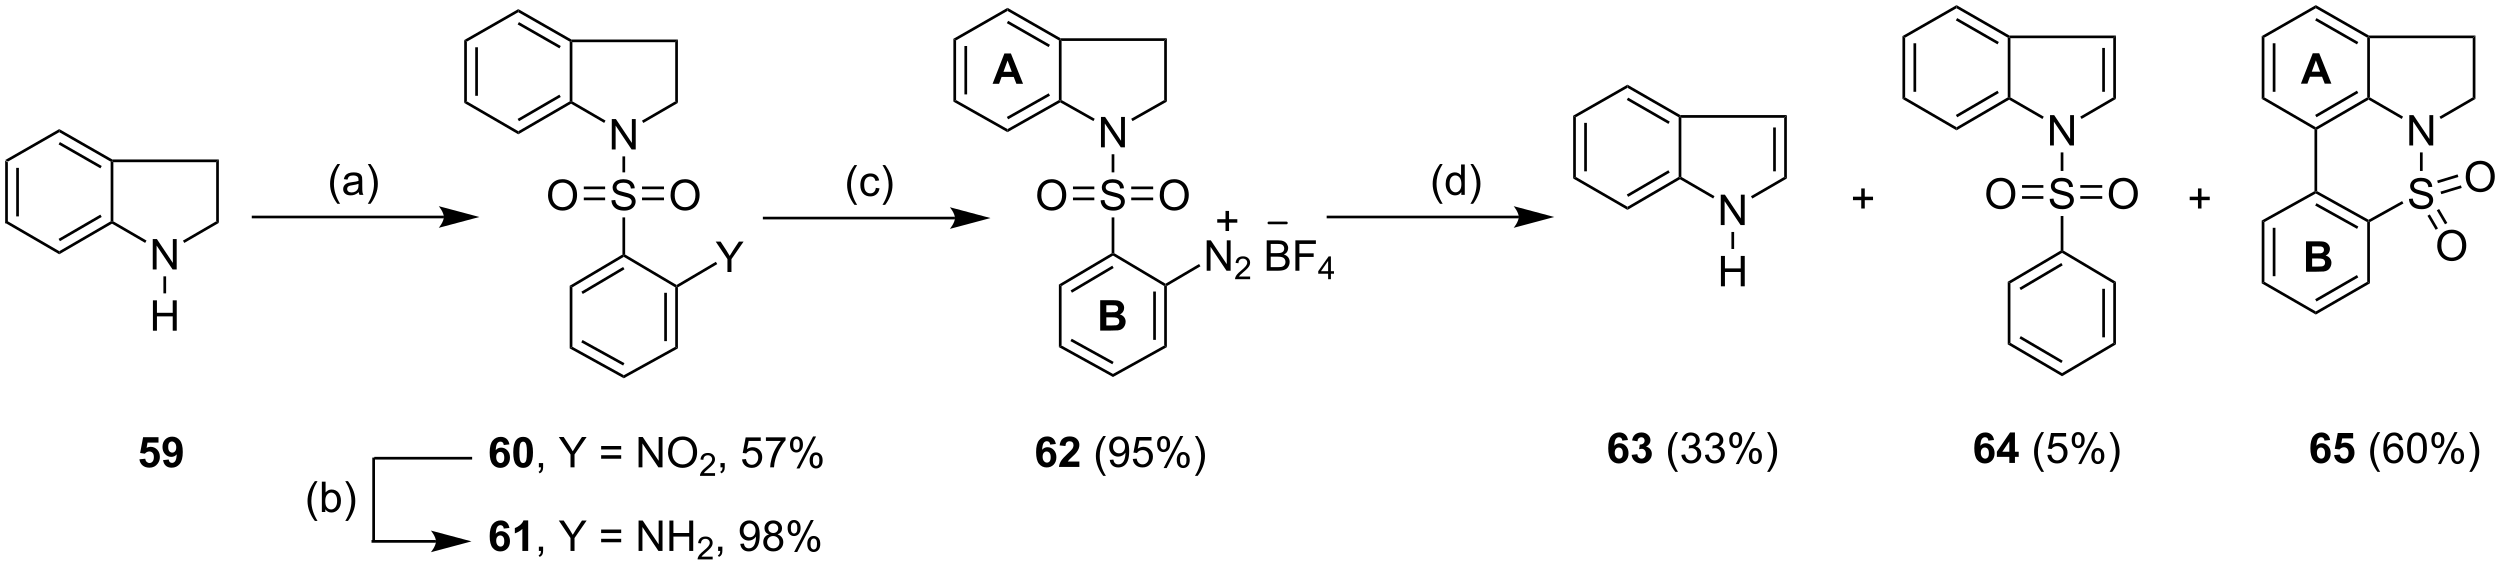 <?xml version="1.0" encoding="UTF-8"?>
<!DOCTYPE svg PUBLIC '-//W3C//DTD SVG 1.0//EN'
          'http://www.w3.org/TR/2001/REC-SVG-20010904/DTD/svg10.dtd'>
<svg stroke-dasharray="none" shape-rendering="auto" xmlns="http://www.w3.org/2000/svg" font-family="'Dialog'" text-rendering="auto" width="1024" fill-opacity="1" color-interpolation="auto" color-rendering="auto" preserveAspectRatio="xMidYMid meet" font-size="12px" viewBox="0 0 1024 232" fill="black" xmlns:xlink="http://www.w3.org/1999/xlink" stroke="black" image-rendering="auto" stroke-miterlimit="10" stroke-linecap="square" stroke-linejoin="miter" font-style="normal" stroke-width="1" height="232" stroke-dashoffset="0" font-weight="normal" stroke-opacity="1"
><!--Generated by the Batik Graphics2D SVG Generator--><defs id="genericDefs"
  /><g
  ><defs id="defs1"
    ><clipPath clipPathUnits="userSpaceOnUse" id="clipPath1"
      ><path d="M0.646 0.646 L485.348 0.646 L485.348 110.111 L0.646 110.111 L0.646 0.646 Z"
      /></clipPath
      ><clipPath clipPathUnits="userSpaceOnUse" id="clipPath2"
      ><path d="M-0.972 247.897 L-0.972 354.319 L470.253 354.319 L470.253 247.897 Z"
      /></clipPath
    ></defs
    ><g transform="scale(2.113,2.113) translate(-0.646,-0.646) matrix(1.029,0,0,1.029,1.646,-254.341)"
    ><path d="M0 278.074 L0.51 278.37 L0.51 289.621 L0 289.915 ZM2.078 279.426 L2.078 288.571 L2.588 288.571 L2.588 279.426 Z" stroke="none" clip-path="url(#clipPath2)"
    /></g
    ><g transform="matrix(2.173,0,0,2.173,2.113,-538.695)"
    ><path d="M0 289.915 L0.51 289.621 L10.197 295.246 L10.197 295.836 Z" stroke="none" clip-path="url(#clipPath2)"
    /></g
    ><g transform="matrix(2.173,0,0,2.173,2.113,-538.695)"
    ><path d="M10.197 295.836 L10.197 295.246 L19.885 289.621 L20.14 289.768 L20.14 290.063 ZM10.326 293.369 L18.199 288.797 L17.942 288.356 L10.069 292.927 Z" stroke="none" clip-path="url(#clipPath2)"
    /></g
    ><g transform="matrix(2.173,0,0,2.173,2.113,-538.695)"
    ><path d="M20.395 289.621 L20.14 289.768 L19.885 289.621 L19.885 278.37 L20.14 278.222 L20.395 278.477 Z" stroke="none" clip-path="url(#clipPath2)"
    /></g
    ><g transform="matrix(2.173,0,0,2.173,2.113,-538.695)"
    ><path d="M20.208 277.967 L20.14 278.222 L19.885 278.37 L10.197 272.821 L10.197 272.233 ZM18.204 279.196 L10.324 274.682 L10.071 275.125 L17.951 279.639 Z" stroke="none" clip-path="url(#clipPath2)"
    /></g
    ><g transform="matrix(2.173,0,0,2.173,2.113,-538.695)"
    ><path d="M0.51 278.37 L0 278.074 L10.197 272.233 L10.197 272.821 Z" stroke="none" clip-path="url(#clipPath2)"
    /></g
    ><g transform="matrix(2.173,0,0,2.173,2.113,-538.695)"
    ><path d="M27.82 298.691 L27.82 292.964 L28.599 292.964 L31.606 297.459 L31.606 292.964 L32.333 292.964 L32.333 298.691 L31.554 298.691 L28.546 294.191 L28.546 298.691 L27.82 298.691 Z" stroke="none" clip-path="url(#clipPath2)"
    /></g
    ><g transform="matrix(2.173,0,0,2.173,2.113,-538.695)"
    ><path d="M20.14 290.063 L20.14 289.768 L20.395 289.621 L26.644 293.248 L26.388 293.69 Z" stroke="none" clip-path="url(#clipPath2)"
    /></g
    ><g transform="matrix(2.173,0,0,2.173,2.113,-538.695)"
    ><path d="M33.768 293.698 L33.511 293.257 L39.773 289.621 L40.283 289.915 Z" stroke="none" clip-path="url(#clipPath2)"
    /></g
    ><g transform="matrix(2.173,0,0,2.173,2.113,-538.695)"
    ><path d="M40.283 289.915 L39.773 289.621 L39.773 278.477 L40.283 277.967 Z" stroke="none" clip-path="url(#clipPath2)"
    /></g
    ><g transform="matrix(2.173,0,0,2.173,2.113,-538.695)"
    ><path d="M20.395 278.477 L20.14 278.222 L20.208 277.967 L40.283 277.967 L39.773 278.477 Z" stroke="none" clip-path="url(#clipPath2)"
    /></g
    ><g transform="matrix(2.173,0,0,2.173,2.113,-538.695)"
    ><path d="M86.525 255.457 L87.035 255.753 L87.035 267.008 L86.525 267.302 ZM88.604 256.811 L88.604 265.958 L89.114 265.958 L89.114 256.811 Z" stroke="none" clip-path="url(#clipPath2)"
    /></g
    ><g transform="matrix(2.173,0,0,2.173,2.113,-538.695)"
    ><path d="M86.525 267.302 L87.035 267.008 L96.722 272.633 L96.722 273.223 Z" stroke="none" clip-path="url(#clipPath2)"
    /></g
    ><g transform="matrix(2.173,0,0,2.173,2.113,-538.695)"
    ><path d="M96.722 273.223 L96.722 272.633 L106.413 267.008 L106.668 267.155 L106.668 267.45 ZM96.851 270.755 L104.726 266.183 L104.47 265.742 L96.594 270.314 Z" stroke="none" clip-path="url(#clipPath2)"
    /></g
    ><g transform="matrix(2.173,0,0,2.173,2.113,-538.695)"
    ><path d="M106.923 267.008 L106.668 267.155 L106.413 267.008 L106.413 255.753 L106.668 255.605 L106.923 255.86 Z" stroke="none" clip-path="url(#clipPath2)"
    /></g
    ><g transform="matrix(2.173,0,0,2.173,2.113,-538.695)"
    ><path d="M106.736 255.35 L106.668 255.605 L106.413 255.753 L96.722 250.208 L96.722 249.62 ZM104.732 256.58 L96.849 252.069 L96.596 252.512 L104.479 257.023 Z" stroke="none" clip-path="url(#clipPath2)"
    /></g
    ><g transform="matrix(2.173,0,0,2.173,2.113,-538.695)"
    ><path d="M87.035 255.753 L86.525 255.457 L96.722 249.62 L96.722 250.208 Z" stroke="none" clip-path="url(#clipPath2)"
    /></g
    ><g transform="matrix(2.173,0,0,2.173,2.113,-538.695)"
    ><path d="M114.345 276.078 L114.345 270.351 L115.123 270.351 L118.131 274.846 L118.131 270.351 L118.858 270.351 L118.858 276.078 L118.079 276.078 L115.071 271.578 L115.071 276.078 L114.345 276.078 Z" stroke="none" clip-path="url(#clipPath2)"
    /></g
    ><g transform="matrix(2.173,0,0,2.173,2.113,-538.695)"
    ><path d="M106.668 267.45 L106.668 267.155 L106.923 267.008 L113.169 270.635 L112.913 271.076 Z" stroke="none" clip-path="url(#clipPath2)"
    /></g
    ><g transform="matrix(2.173,0,0,2.173,2.113,-538.695)"
    ><path d="M120.292 271.086 L120.036 270.644 L126.301 267.008 L126.811 267.302 Z" stroke="none" clip-path="url(#clipPath2)"
    /></g
    ><g transform="matrix(2.173,0,0,2.173,2.113,-538.695)"
    ><path d="M126.811 267.302 L126.301 267.008 L126.301 255.86 L126.811 255.35 Z" stroke="none" clip-path="url(#clipPath2)"
    /></g
    ><g transform="matrix(2.173,0,0,2.173,2.113,-538.695)"
    ><path d="M106.923 255.86 L106.668 255.605 L106.736 255.35 L126.811 255.35 L126.301 255.86 Z" stroke="none" clip-path="url(#clipPath2)"
    /></g
    ><g transform="matrix(2.173,0,0,2.173,2.113,-538.695)"
    ><path d="M114.282 285.664 L114.998 285.601 Q115.048 286.031 115.233 286.307 Q115.42 286.583 115.811 286.752 Q116.201 286.922 116.689 286.922 Q117.123 286.922 117.454 286.794 Q117.787 286.664 117.949 286.44 Q118.11 286.216 118.11 285.95 Q118.11 285.68 117.954 285.479 Q117.798 285.279 117.439 285.14 Q117.209 285.052 116.42 284.862 Q115.631 284.672 115.314 284.505 Q114.905 284.289 114.701 283.971 Q114.501 283.654 114.501 283.258 Q114.501 282.825 114.746 282.448 Q114.993 282.07 115.465 281.875 Q115.939 281.68 116.517 281.68 Q117.155 281.68 117.639 281.885 Q118.126 282.091 118.386 282.49 Q118.65 282.888 118.67 283.39 L117.944 283.445 Q117.884 282.904 117.545 282.627 Q117.209 282.349 116.548 282.349 Q115.86 282.349 115.545 282.601 Q115.233 282.851 115.233 283.208 Q115.233 283.515 115.454 283.716 Q115.673 283.914 116.597 284.125 Q117.522 284.333 117.866 284.49 Q118.366 284.719 118.603 285.073 Q118.842 285.427 118.842 285.888 Q118.842 286.344 118.579 286.75 Q118.319 287.154 117.826 287.38 Q117.337 287.604 116.725 287.604 Q115.946 287.604 115.42 287.377 Q114.897 287.148 114.597 286.695 Q114.298 286.24 114.282 285.664 Z" stroke="none" clip-path="url(#clipPath2)"
    /></g
    ><g transform="matrix(2.173,0,0,2.173,2.113,-538.695)"
    ><path d="M116.355 277.382 L116.865 277.382 L116.865 280.394 L116.355 280.394 Z" stroke="none" clip-path="url(#clipPath2)"
    /></g
    ><g transform="matrix(2.173,0,0,2.173,2.113,-538.695)"
    ><path d="M116.355 288.882 L116.865 288.882 L116.865 295.878 L116.61 296.024 L116.355 295.878 Z" stroke="none" clip-path="url(#clipPath2)"
    /></g
    ><g transform="matrix(2.173,0,0,2.173,2.113,-538.695)"
    ><path d="M116.355 295.878 L116.61 296.024 L116.61 296.32 L106.923 302.061 L106.413 301.77 ZM116.481 298.222 L108.618 302.882 L108.878 303.32 L116.741 298.661 Z" stroke="none" clip-path="url(#clipPath2)"
    /></g
    ><g transform="matrix(2.173,0,0,2.173,2.113,-538.695)"
    ><path d="M106.413 301.77 L106.923 302.061 L106.923 313.274 L106.413 313.575 Z" stroke="none" clip-path="url(#clipPath2)"
    /></g
    ><g transform="matrix(2.173,0,0,2.173,2.113,-538.695)"
    ><path d="M106.413 313.575 L106.923 313.274 L116.61 318.627 L116.61 319.21 ZM108.589 312.441 L116.487 316.806 L116.734 316.359 L108.836 311.995 Z" stroke="none" clip-path="url(#clipPath2)"
    /></g
    ><g transform="matrix(2.173,0,0,2.173,2.113,-538.695)"
    ><path d="M116.61 319.21 L116.61 318.627 L126.301 313.274 L126.811 313.575 Z" stroke="none" clip-path="url(#clipPath2)"
    /></g
    ><g transform="matrix(2.173,0,0,2.173,2.113,-538.695)"
    ><path d="M126.811 313.575 L126.301 313.274 L126.301 302.061 L126.556 301.916 L126.811 302.061 ZM124.74 312.202 L124.74 303.096 L124.229 303.096 L124.229 312.202 Z" stroke="none" clip-path="url(#clipPath2)"
    /></g
    ><g transform="matrix(2.173,0,0,2.173,2.113,-538.695)"
    ><path d="M116.61 296.32 L116.61 296.024 L116.865 295.878 L126.556 301.619 L126.556 301.916 L126.301 302.061 Z" stroke="none" clip-path="url(#clipPath2)"
    /></g
    ><g transform="matrix(2.173,0,0,2.173,2.113,-538.695)"
    ><path d="M136.146 299.173 L136.146 296.746 L133.938 293.447 L134.859 293.447 L135.99 295.173 Q136.302 295.658 136.57 296.142 Q136.828 295.692 137.195 295.129 L138.305 293.447 L139.188 293.447 L136.904 296.746 L136.904 299.173 L136.146 299.173 Z" stroke="none" clip-path="url(#clipPath2)"
    /></g
    ><g transform="matrix(2.173,0,0,2.173,2.113,-538.695)"
    ><path d="M126.811 302.061 L126.556 301.916 L126.556 301.619 L133.966 297.246 L134.225 297.685 Z" stroke="none" clip-path="url(#clipPath2)"
    /></g
    ><g transform="matrix(2.173,0,0,2.173,2.113,-538.695)"
    ><path d="M125.423 284.716 Q125.423 283.289 126.188 282.484 Q126.954 281.677 128.165 281.677 Q128.957 281.677 129.592 282.057 Q130.23 282.435 130.563 283.112 Q130.899 283.789 130.899 284.648 Q130.899 285.521 130.548 286.208 Q130.196 286.896 129.55 287.25 Q128.907 287.604 128.16 287.604 Q127.353 287.604 126.715 287.213 Q126.079 286.82 125.751 286.146 Q125.423 285.469 125.423 284.716 ZM126.204 284.726 Q126.204 285.763 126.759 286.359 Q127.316 286.953 128.157 286.953 Q129.011 286.953 129.563 286.351 Q130.118 285.75 130.118 284.646 Q130.118 283.945 129.881 283.424 Q129.644 282.904 129.188 282.617 Q128.735 282.328 128.168 282.328 Q127.363 282.328 126.782 282.883 Q126.204 283.435 126.204 284.726 Z" stroke="none" clip-path="url(#clipPath2)"
    /></g
    ><g transform="matrix(2.173,0,0,2.173,2.113,-538.695)"
    ><path d="M120.046 285.65 L124.189 285.65 L124.189 285.139 L120.046 285.139 ZM120.046 283.571 L124.189 283.571 L124.189 283.06 L120.046 283.06 Z" stroke="none" clip-path="url(#clipPath2)"
    /></g
    ><g transform="matrix(2.173,0,0,2.173,2.113,-538.695)"
    ><path d="M102.327 284.716 Q102.327 283.289 103.093 282.484 Q103.858 281.677 105.069 281.677 Q105.861 281.677 106.496 282.057 Q107.134 282.435 107.468 283.112 Q107.804 283.789 107.804 284.648 Q107.804 285.521 107.452 286.208 Q107.101 286.896 106.455 287.25 Q105.811 287.604 105.064 287.604 Q104.257 287.604 103.619 287.213 Q102.983 286.82 102.655 286.146 Q102.327 285.469 102.327 284.716 ZM103.108 284.726 Q103.108 285.763 103.663 286.359 Q104.22 286.953 105.061 286.953 Q105.916 286.953 106.468 286.351 Q107.022 285.75 107.022 284.646 Q107.022 283.945 106.785 283.424 Q106.549 282.904 106.093 282.617 Q105.64 282.328 105.072 282.328 Q104.267 282.328 103.686 282.883 Q103.108 283.435 103.108 284.726 Z" stroke="none" clip-path="url(#clipPath2)"
    /></g
    ><g transform="matrix(2.173,0,0,2.173,2.113,-538.695)"
    ><path d="M113.092 283.061 L109.07 283.061 L109.07 283.571 L113.092 283.571 ZM113.092 285.139 L109.07 285.139 L109.07 285.649 L113.092 285.649 Z" stroke="none" clip-path="url(#clipPath2)"
    /></g
    ><g transform="matrix(2.173,0,0,2.173,2.113,-538.695)"
    ><path d="M188.934 272.82 L188.934 272.234 L198.621 266.765 L198.876 266.913 L198.876 267.207 ZM189.059 270.389 L196.947 265.936 L196.696 265.492 L188.809 269.945 Z" stroke="none" clip-path="url(#clipPath2)"
    /></g
    ><g transform="matrix(2.173,0,0,2.173,2.113,-538.695)"
    ><path d="M199.131 266.765 L198.876 266.913 L198.621 266.765 L198.621 255.515 L198.876 255.367 L199.131 255.622 Z" stroke="none" clip-path="url(#clipPath2)"
    /></g
    ><g transform="matrix(2.173,0,0,2.173,2.113,-538.695)"
    ><path d="M198.944 255.112 L198.876 255.367 L198.621 255.515 L188.934 249.966 L188.934 249.378 ZM196.941 256.341 L189.061 251.828 L188.807 252.271 L196.687 256.784 Z" stroke="none" clip-path="url(#clipPath2)"
    /></g
    ><g transform="matrix(2.173,0,0,2.173,2.113,-538.695)"
    ><path d="M179.247 255.515 L178.736 255.219 L188.934 249.378 L188.934 249.966 Z" stroke="none" clip-path="url(#clipPath2)"
    /></g
    ><g transform="matrix(2.173,0,0,2.173,2.113,-538.695)"
    ><path d="M206.556 275.677 L206.556 269.95 L207.335 269.95 L210.343 274.445 L210.343 269.95 L211.069 269.95 L211.069 275.677 L210.291 275.677 L207.283 271.177 L207.283 275.677 L206.556 275.677 Z" stroke="none" clip-path="url(#clipPath2)"
    /></g
    ><g transform="matrix(2.173,0,0,2.173,2.113,-538.695)"
    ><path d="M198.876 267.207 L198.876 266.913 L199.131 266.765 L205.378 270.29 L205.127 270.734 Z" stroke="none" clip-path="url(#clipPath2)"
    /></g
    ><g transform="matrix(2.173,0,0,2.173,2.113,-538.695)"
    ><path d="M212.502 270.734 L212.25 270.29 L218.469 266.765 L218.979 267.062 Z" stroke="none" clip-path="url(#clipPath2)"
    /></g
    ><g transform="matrix(2.173,0,0,2.173,2.113,-538.695)"
    ><path d="M218.979 267.062 L218.469 266.765 L218.469 255.622 L218.979 255.112 Z" stroke="none" clip-path="url(#clipPath2)"
    /></g
    ><g transform="matrix(2.173,0,0,2.173,2.113,-538.695)"
    ><path d="M199.131 255.622 L198.876 255.367 L198.944 255.112 L218.979 255.112 L218.469 255.622 Z" stroke="none" clip-path="url(#clipPath2)"
    /></g
    ><g transform="matrix(2.173,0,0,2.173,2.113,-538.695)"
    ><path d="M206.494 285.664 L207.21 285.601 Q207.26 286.031 207.444 286.307 Q207.632 286.583 208.023 286.752 Q208.413 286.922 208.9 286.922 Q209.335 286.922 209.666 286.794 Q209.999 286.664 210.161 286.44 Q210.322 286.216 210.322 285.95 Q210.322 285.68 210.166 285.479 Q210.01 285.279 209.65 285.14 Q209.421 285.052 208.632 284.862 Q207.843 284.672 207.525 284.505 Q207.116 284.289 206.913 283.971 Q206.713 283.654 206.713 283.258 Q206.713 282.825 206.957 282.448 Q207.205 282.07 207.676 281.875 Q208.15 281.68 208.728 281.68 Q209.366 281.68 209.851 281.885 Q210.338 282.091 210.598 282.49 Q210.861 282.888 210.882 283.39 L210.155 283.445 Q210.095 282.904 209.757 282.627 Q209.421 282.349 208.76 282.349 Q208.072 282.349 207.757 282.601 Q207.444 282.851 207.444 283.208 Q207.444 283.515 207.666 283.716 Q207.885 283.914 208.809 284.125 Q209.733 284.333 210.077 284.49 Q210.577 284.719 210.814 285.073 Q211.054 285.427 211.054 285.888 Q211.054 286.344 210.791 286.75 Q210.53 287.154 210.038 287.38 Q209.549 287.604 208.937 287.604 Q208.158 287.604 207.632 287.377 Q207.108 287.148 206.809 286.695 Q206.51 286.24 206.494 285.664 Z" stroke="none" clip-path="url(#clipPath2)"
    /></g
    ><g transform="matrix(2.173,0,0,2.173,2.113,-538.695)"
    ><path d="M208.567 276.981 L209.077 276.981 L209.077 280.394 L208.567 280.394 Z" stroke="none" clip-path="url(#clipPath2)"
    /></g
    ><g transform="matrix(2.173,0,0,2.173,2.113,-538.695)"
    ><path d="M208.567 288.882 L209.077 288.882 L209.077 295.637 L208.822 295.782 L208.567 295.637 Z" stroke="none" clip-path="url(#clipPath2)"
    /></g
    ><g transform="matrix(2.173,0,0,2.173,2.113,-538.695)"
    ><path d="M208.567 295.637 L208.822 295.782 L208.822 296.079 L199.131 301.823 L198.621 301.532 ZM208.69 297.983 L200.827 302.644 L201.088 303.083 L208.95 298.422 Z" stroke="none" clip-path="url(#clipPath2)"
    /></g
    ><g transform="matrix(2.173,0,0,2.173,2.113,-538.695)"
    ><path d="M198.621 301.532 L199.131 301.823 L199.131 313.033 L198.621 313.334 Z" stroke="none" clip-path="url(#clipPath2)"
    /></g
    ><g transform="matrix(2.173,0,0,2.173,2.113,-538.695)"
    ><path d="M198.621 313.334 L199.131 313.033 L208.822 318.386 L208.822 318.969 ZM200.798 312.2 L208.696 316.563 L208.943 316.116 L201.045 311.753 Z" stroke="none" clip-path="url(#clipPath2)"
    /></g
    ><g transform="matrix(2.173,0,0,2.173,2.113,-538.695)"
    ><path d="M208.822 318.969 L208.822 318.386 L218.469 313.033 L218.979 313.333 Z" stroke="none" clip-path="url(#clipPath2)"
    /></g
    ><g transform="matrix(2.173,0,0,2.173,2.113,-538.695)"
    ><path d="M218.979 313.333 L218.469 313.033 L218.469 301.823 L218.724 301.678 L218.979 301.824 ZM216.908 311.964 L216.908 302.855 L216.398 302.855 L216.398 311.964 Z" stroke="none" clip-path="url(#clipPath2)"
    /></g
    ><g transform="matrix(2.173,0,0,2.173,2.113,-538.695)"
    ><path d="M208.822 296.079 L208.822 295.782 L209.077 295.637 L218.725 301.381 L218.724 301.678 L218.469 301.823 Z" stroke="none" clip-path="url(#clipPath2)"
    /></g
    ><g transform="matrix(2.173,0,0,2.173,2.113,-538.695)"
    ><path d="M226.482 298.932 L226.482 293.206 L227.261 293.206 L230.268 297.7 L230.268 293.206 L230.995 293.206 L230.995 298.932 L230.216 298.932 L227.208 294.432 L227.208 298.932 L226.482 298.932 Z" stroke="none" clip-path="url(#clipPath2)"
    /></g
    ><g transform="matrix(2.173,0,0,2.173,2.113,-538.695)"
    ><path d="M234.671 300.024 L234.671 300.532 L231.832 300.532 Q231.826 300.341 231.894 300.165 Q232.001 299.876 232.24 299.595 Q232.48 299.313 232.931 298.944 Q233.63 298.37 233.876 298.034 Q234.123 297.698 234.123 297.399 Q234.123 297.087 233.898 296.872 Q233.675 296.655 233.314 296.655 Q232.933 296.655 232.705 296.884 Q232.476 297.112 232.474 297.517 L231.931 297.462 Q231.988 296.855 232.351 296.538 Q232.714 296.22 233.326 296.22 Q233.945 296.22 234.304 296.563 Q234.666 296.905 234.666 297.411 Q234.666 297.669 234.56 297.919 Q234.455 298.167 234.208 298.442 Q233.964 298.718 233.396 299.198 Q232.921 299.597 232.787 299.739 Q232.652 299.882 232.564 300.024 L234.671 300.024 Z" stroke="none" clip-path="url(#clipPath2)"
    /></g
    ><g transform="matrix(2.173,0,0,2.173,2.113,-538.695)"
    ><path d="M237.795 298.932 L237.795 293.206 L239.944 293.206 Q240.6 293.206 240.996 293.38 Q241.394 293.552 241.618 293.914 Q241.842 294.276 241.842 294.669 Q241.842 295.036 241.642 295.362 Q241.444 295.685 241.043 295.885 Q241.561 296.036 241.84 296.404 Q242.121 296.771 242.121 297.271 Q242.121 297.675 241.949 298.021 Q241.78 298.365 241.53 298.552 Q241.28 298.74 240.902 298.836 Q240.527 298.932 239.98 298.932 L237.795 298.932 ZM238.553 295.612 L239.793 295.612 Q240.295 295.612 240.514 295.544 Q240.803 295.458 240.949 295.26 Q241.097 295.06 241.097 294.76 Q241.097 294.474 240.959 294.258 Q240.824 294.042 240.569 293.961 Q240.316 293.88 239.699 293.88 L238.553 293.88 L238.553 295.612 ZM238.553 298.255 L239.98 298.255 Q240.347 298.255 240.496 298.229 Q240.756 298.182 240.931 298.073 Q241.108 297.964 241.22 297.755 Q241.334 297.544 241.334 297.271 Q241.334 296.95 241.17 296.716 Q241.006 296.479 240.715 296.383 Q240.426 296.286 239.879 296.286 L238.553 296.286 L238.553 298.255 ZM243.202 298.932 L243.202 293.206 L247.066 293.206 L247.066 293.88 L243.959 293.88 L243.959 295.654 L246.647 295.654 L246.647 296.331 L243.959 296.331 L243.959 298.932 L243.202 298.932 Z" stroke="none" clip-path="url(#clipPath2)"
    /></g
    ><g transform="matrix(2.173,0,0,2.173,2.113,-538.695)"
    ><path d="M249.372 300.532 L249.372 299.503 L247.508 299.503 L247.508 299.021 L249.469 296.237 L249.899 296.237 L249.899 299.021 L250.479 299.021 L250.479 299.503 L249.899 299.503 L249.899 300.532 L249.372 300.532 ZM249.372 299.021 L249.372 297.083 L248.028 299.021 L249.372 299.021 Z" stroke="none" clip-path="url(#clipPath2)"
    /></g
    ><g transform="matrix(2.173,0,0,2.173,2.113,-538.695)"
    ><path d="M218.979 301.824 L218.724 301.678 L218.725 301.381 L225.049 297.662 L225.307 298.101 Z" stroke="none" clip-path="url(#clipPath2)"
    /></g
    ><g transform="matrix(2.173,0,0,2.173,2.113,-538.695)"
    ><path d="M217.631 284.716 Q217.631 283.289 218.397 282.484 Q219.162 281.677 220.373 281.677 Q221.165 281.677 221.8 282.057 Q222.439 282.435 222.772 283.112 Q223.108 283.789 223.108 284.648 Q223.108 285.521 222.756 286.208 Q222.405 286.896 221.759 287.25 Q221.116 287.604 220.368 287.604 Q219.561 287.604 218.923 287.213 Q218.287 286.82 217.959 286.146 Q217.631 285.469 217.631 284.716 ZM218.412 284.726 Q218.412 285.763 218.967 286.359 Q219.524 286.953 220.366 286.953 Q221.22 286.953 221.772 286.351 Q222.327 285.75 222.327 284.646 Q222.327 283.945 222.09 283.424 Q221.853 282.904 221.397 282.617 Q220.944 282.328 220.376 282.328 Q219.571 282.328 218.991 282.883 Q218.412 283.435 218.412 284.726 Z" stroke="none" clip-path="url(#clipPath2)"
    /></g
    ><g transform="matrix(2.173,0,0,2.173,2.113,-538.695)"
    ><path d="M212.258 285.649 L216.397 285.649 L216.397 285.139 L212.258 285.139 ZM212.258 283.571 L216.397 283.571 L216.397 283.061 L212.258 283.061 Z" stroke="none" clip-path="url(#clipPath2)"
    /></g
    ><g transform="matrix(2.173,0,0,2.173,2.113,-538.695)"
    ><path d="M194.536 284.716 Q194.536 283.289 195.301 282.484 Q196.067 281.677 197.278 281.677 Q198.07 281.677 198.705 282.057 Q199.343 282.435 199.676 283.112 Q200.012 283.789 200.012 284.648 Q200.012 285.521 199.661 286.208 Q199.309 286.896 198.663 287.25 Q198.02 287.604 197.273 287.604 Q196.465 287.604 195.827 287.213 Q195.192 286.82 194.864 286.146 Q194.536 285.469 194.536 284.716 ZM195.317 284.726 Q195.317 285.763 195.872 286.359 Q196.429 286.953 197.27 286.953 Q198.124 286.953 198.676 286.351 Q199.231 285.75 199.231 284.646 Q199.231 283.945 198.994 283.424 Q198.757 282.904 198.301 282.617 Q197.848 282.328 197.28 282.328 Q196.476 282.328 195.895 282.883 Q195.317 283.435 195.317 284.726 Z" stroke="none" clip-path="url(#clipPath2)"
    /></g
    ><g transform="matrix(2.173,0,0,2.173,2.113,-538.695)"
    ><path d="M205.303 283.06 L201.278 283.06 L201.278 283.571 L205.303 283.571 ZM205.303 285.139 L201.278 285.139 L201.278 285.65 L205.303 285.65 Z" stroke="none" clip-path="url(#clipPath2)"
    /></g
    ><g stroke-width="0.51" transform="matrix(2.173,0,0,2.173,2.113,-538.695)" stroke-linejoin="round" stroke-linecap="round"
    ><path fill="none" d="M238.205 289.928 L241.505 289.928" clip-path="url(#clipPath2)"
    /></g
    ><g transform="matrix(2.173,0,0,2.173,2.113,-538.695)"
    ><path d="M178.736 255.219 L179.247 255.515 L179.247 266.765 L178.736 267.062 ZM180.815 256.572 L180.815 265.7 L181.325 265.7 L181.325 256.572 Z" stroke="none" clip-path="url(#clipPath2)"
    /></g
    ><g transform="matrix(2.173,0,0,2.173,2.113,-538.695)"
    ><path d="M188.934 272.234 L188.934 272.82 L178.736 267.062 L179.247 266.765 Z" stroke="none" clip-path="url(#clipPath2)"
    /></g
    ><g transform="matrix(2.173,0,0,2.173,2.113,-538.695)"
    ><path d="M198.047 331.593 L196.984 331.71 Q196.945 331.382 196.781 331.226 Q196.617 331.07 196.354 331.07 Q196.007 331.07 195.765 331.382 Q195.526 331.695 195.463 332.684 Q195.875 332.2 196.484 332.2 Q197.172 332.2 197.661 332.723 Q198.151 333.247 198.151 334.075 Q198.151 334.952 197.635 335.486 Q197.119 336.017 196.312 336.017 Q195.445 336.017 194.885 335.343 Q194.328 334.668 194.328 333.132 Q194.328 331.559 194.909 330.864 Q195.492 330.168 196.422 330.168 Q197.072 330.168 197.5 330.533 Q197.929 330.898 198.047 331.593 ZM195.557 333.989 Q195.557 334.523 195.802 334.814 Q196.049 335.106 196.367 335.106 Q196.672 335.106 196.875 334.869 Q197.078 334.629 197.078 334.085 Q197.078 333.528 196.859 333.267 Q196.64 333.007 196.312 333.007 Q195.994 333.007 195.776 333.257 Q195.557 333.504 195.557 333.989 ZM202.483 334.898 L202.483 335.918 L198.636 335.918 Q198.699 335.34 199.011 334.822 Q199.324 334.304 200.246 333.45 Q200.988 332.757 201.155 332.512 Q201.381 332.171 201.381 331.84 Q201.381 331.473 201.183 331.275 Q200.988 331.077 200.639 331.077 Q200.295 331.077 200.092 331.286 Q199.889 331.491 199.858 331.973 L198.764 331.864 Q198.863 330.958 199.379 330.564 Q199.894 330.168 200.668 330.168 Q201.514 330.168 201.998 330.627 Q202.483 331.083 202.483 331.762 Q202.483 332.148 202.345 332.499 Q202.207 332.848 201.905 333.231 Q201.707 333.484 201.186 333.96 Q200.668 334.437 200.527 334.593 Q200.389 334.749 200.303 334.898 L202.483 334.898 Z" stroke="none" clip-path="url(#clipPath2)"
    /></g
    ><g transform="matrix(2.173,0,0,2.173,2.113,-538.695)"
    ><path d="M206.98 337.603 Q206.397 336.869 205.993 335.885 Q205.592 334.898 205.592 333.843 Q205.592 332.913 205.894 332.062 Q206.246 331.075 206.98 330.093 L207.483 330.093 Q207.011 330.906 206.858 331.254 Q206.621 331.793 206.483 332.379 Q206.316 333.109 206.316 333.848 Q206.316 335.726 207.483 337.603 L206.98 337.603 ZM208.209 334.593 L208.886 334.531 Q208.972 335.007 209.214 335.223 Q209.457 335.437 209.834 335.437 Q210.16 335.437 210.402 335.288 Q210.647 335.14 210.803 334.892 Q210.959 334.645 211.063 334.223 Q211.17 333.801 211.17 333.364 Q211.17 333.317 211.168 333.223 Q210.957 333.559 210.589 333.767 Q210.225 333.976 209.8 333.976 Q209.089 333.976 208.597 333.46 Q208.105 332.945 208.105 332.101 Q208.105 331.231 208.618 330.7 Q209.131 330.168 209.905 330.168 Q210.464 330.168 210.925 330.471 Q211.389 330.77 211.629 331.327 Q211.871 331.882 211.871 332.937 Q211.871 334.036 211.631 334.687 Q211.394 335.335 210.923 335.676 Q210.451 336.017 209.819 336.017 Q209.147 336.017 208.72 335.645 Q208.295 335.27 208.209 334.593 ZM211.089 332.067 Q211.089 331.46 210.767 331.106 Q210.444 330.749 209.99 330.749 Q209.522 330.749 209.173 331.132 Q208.826 331.515 208.826 332.124 Q208.826 332.671 209.157 333.015 Q209.488 333.356 209.972 333.356 Q210.459 333.356 210.774 333.015 Q211.089 332.671 211.089 332.067 ZM212.554 334.418 L213.291 334.356 Q213.375 334.895 213.672 335.166 Q213.971 335.437 214.393 335.437 Q214.901 335.437 215.252 335.054 Q215.604 334.671 215.604 334.038 Q215.604 333.437 215.265 333.09 Q214.929 332.741 214.382 332.741 Q214.041 332.741 213.768 332.898 Q213.494 333.051 213.338 333.296 L212.679 333.21 L213.234 330.27 L216.08 330.27 L216.08 330.942 L213.797 330.942 L213.487 332.481 Q214.002 332.122 214.57 332.122 Q215.32 332.122 215.836 332.642 Q216.351 333.161 216.351 333.976 Q216.351 334.754 215.898 335.32 Q215.346 336.017 214.393 336.017 Q213.612 336.017 213.117 335.58 Q212.625 335.14 212.554 334.418 ZM217.136 331.567 Q217.136 330.952 217.444 330.523 Q217.754 330.093 218.339 330.093 Q218.879 330.093 219.23 330.478 Q219.584 330.864 219.584 331.609 Q219.584 332.335 219.227 332.728 Q218.871 333.122 218.347 333.122 Q217.826 333.122 217.48 332.736 Q217.136 332.348 217.136 331.567 ZM218.358 330.577 Q218.097 330.577 217.923 330.804 Q217.748 331.031 217.748 331.637 Q217.748 332.187 217.923 332.413 Q218.1 332.637 218.358 332.637 Q218.623 332.637 218.798 332.411 Q218.972 332.184 218.972 331.583 Q218.972 331.028 218.795 330.804 Q218.621 330.577 218.358 330.577 ZM218.363 336.129 L221.496 330.093 L222.066 330.093 L218.944 336.129 L218.363 336.129 ZM220.839 334.575 Q220.839 333.958 221.147 333.531 Q221.457 333.101 222.045 333.101 Q222.584 333.101 222.938 333.486 Q223.293 333.872 223.293 334.616 Q223.293 335.343 222.933 335.736 Q222.576 336.129 222.05 336.129 Q221.53 336.129 221.183 335.741 Q220.839 335.351 220.839 334.575 ZM222.066 333.585 Q221.8 333.585 221.626 333.812 Q221.451 334.038 221.451 334.645 Q221.451 335.192 221.626 335.418 Q221.803 335.645 222.061 335.645 Q222.332 335.645 222.504 335.418 Q222.678 335.192 222.678 334.59 Q222.678 334.036 222.501 333.812 Q222.326 333.585 222.066 333.585 ZM224.773 337.603 L224.268 337.603 Q225.437 335.726 225.437 333.848 Q225.437 333.114 225.268 332.39 Q225.135 331.804 224.898 331.265 Q224.744 330.913 224.268 330.093 L224.773 330.093 Q225.507 331.075 225.859 332.062 Q226.159 332.913 226.159 333.843 Q226.159 334.898 225.755 335.885 Q225.351 336.869 224.773 337.603 Z" stroke="none" clip-path="url(#clipPath2)"
    /></g
    ><g transform="matrix(2.173,0,0,2.173,2.113,-538.695)"
    ><path d="M62.631 286.322 Q62.048 285.587 61.644 284.603 Q61.243 283.616 61.243 282.562 Q61.243 281.632 61.545 280.78 Q61.897 279.793 62.631 278.812 L63.134 278.812 Q62.662 279.624 62.509 279.973 Q62.272 280.512 62.134 281.098 Q61.967 281.827 61.967 282.567 Q61.967 284.444 63.134 286.322 L62.631 286.322 ZM66.657 284.124 Q66.266 284.457 65.904 284.595 Q65.545 284.731 65.131 284.731 Q64.446 284.731 64.079 284.397 Q63.712 284.062 63.712 283.543 Q63.712 283.239 63.85 282.986 Q63.99 282.733 64.214 282.582 Q64.438 282.429 64.719 282.351 Q64.928 282.296 65.344 282.246 Q66.196 282.145 66.6 282.004 Q66.602 281.858 66.602 281.819 Q66.602 281.39 66.404 281.215 Q66.134 280.976 65.602 280.976 Q65.108 280.976 64.871 281.15 Q64.634 281.325 64.522 281.765 L63.834 281.671 Q63.928 281.231 64.141 280.96 Q64.358 280.687 64.764 280.541 Q65.17 280.395 65.704 280.395 Q66.235 280.395 66.566 280.52 Q66.899 280.645 67.055 280.835 Q67.212 281.022 67.274 281.312 Q67.311 281.491 67.311 281.96 L67.311 282.897 Q67.311 283.879 67.355 284.14 Q67.399 284.397 67.532 284.637 L66.798 284.637 Q66.688 284.418 66.657 284.124 ZM66.6 282.554 Q66.217 282.71 65.451 282.819 Q65.016 282.882 64.837 282.96 Q64.657 283.038 64.558 283.189 Q64.462 283.34 64.462 283.522 Q64.462 283.804 64.675 283.991 Q64.889 284.179 65.298 284.179 Q65.704 284.179 66.019 284.002 Q66.337 283.825 66.485 283.515 Q66.6 283.278 66.6 282.812 L66.6 282.554 ZM68.862 286.322 L68.356 286.322 Q69.525 284.444 69.525 282.567 Q69.525 281.832 69.356 281.108 Q69.223 280.522 68.987 279.983 Q68.833 279.632 68.356 278.812 L68.862 278.812 Q69.596 279.793 69.947 280.78 Q70.247 281.632 70.247 282.562 Q70.247 283.616 69.843 284.603 Q69.44 285.587 68.862 286.322 Z" stroke="none" clip-path="url(#clipPath2)"
    /></g
    ><g transform="matrix(2.173,0,0,2.173,2.113,-538.695)"
    ><path d="M25.308 334.485 L26.402 334.373 Q26.449 334.743 26.678 334.962 Q26.91 335.178 27.209 335.178 Q27.553 335.178 27.79 334.899 Q28.029 334.618 28.029 334.055 Q28.029 333.529 27.793 333.267 Q27.558 333.001 27.178 333.001 Q26.707 333.001 26.332 333.42 L25.441 333.29 L26.003 330.311 L28.904 330.311 L28.904 331.337 L26.834 331.337 L26.662 332.311 Q27.029 332.126 27.412 332.126 Q28.144 332.126 28.652 332.657 Q29.16 333.188 29.16 334.037 Q29.16 334.743 28.748 335.298 Q28.191 336.058 27.199 336.058 Q26.404 336.058 25.904 335.631 Q25.404 335.204 25.308 334.485 ZM29.765 334.634 L30.828 334.517 Q30.867 334.842 31.031 334.998 Q31.195 335.154 31.463 335.154 Q31.804 335.154 32.041 334.842 Q32.281 334.529 32.346 333.545 Q31.932 334.024 31.312 334.024 Q30.635 334.024 30.145 333.503 Q29.656 332.983 29.656 332.147 Q29.656 331.274 30.172 330.743 Q30.69 330.209 31.492 330.209 Q32.362 330.209 32.919 330.884 Q33.479 331.555 33.479 333.1 Q33.479 334.67 32.895 335.365 Q32.315 336.061 31.382 336.061 Q30.71 336.061 30.297 335.704 Q29.882 335.345 29.765 334.634 ZM32.25 332.235 Q32.25 331.704 32.005 331.412 Q31.76 331.118 31.44 331.118 Q31.135 331.118 30.934 331.36 Q30.734 331.6 30.734 332.147 Q30.734 332.701 30.953 332.962 Q31.172 333.22 31.5 333.22 Q31.815 333.22 32.031 332.97 Q32.25 332.72 32.25 332.235 Z" stroke="none" clip-path="url(#clipPath2)"
    /></g
    ><g transform="matrix(2.173,0,0,2.173,2.113,-538.695)"
    ><path d="M95.05 331.671 L93.987 331.788 Q93.948 331.46 93.784 331.304 Q93.62 331.148 93.357 331.148 Q93.011 331.148 92.769 331.46 Q92.529 331.773 92.467 332.762 Q92.878 332.278 93.487 332.278 Q94.175 332.278 94.665 332.801 Q95.154 333.325 95.154 334.153 Q95.154 335.031 94.638 335.565 Q94.123 336.096 93.316 336.096 Q92.448 336.096 91.888 335.421 Q91.331 334.747 91.331 333.21 Q91.331 331.637 91.912 330.942 Q92.495 330.247 93.425 330.247 Q94.076 330.247 94.503 330.611 Q94.933 330.976 95.05 331.671 ZM92.56 334.067 Q92.56 334.601 92.805 334.893 Q93.052 335.184 93.37 335.184 Q93.675 335.184 93.878 334.947 Q94.081 334.708 94.081 334.163 Q94.081 333.606 93.862 333.346 Q93.644 333.085 93.316 333.085 Q92.998 333.085 92.779 333.335 Q92.56 333.583 92.56 334.067 ZM97.635 330.247 Q98.468 330.247 98.937 330.841 Q99.494 331.544 99.494 333.171 Q99.494 334.796 98.931 335.507 Q98.468 336.096 97.635 336.096 Q96.799 336.096 96.286 335.452 Q95.775 334.809 95.775 333.161 Q95.775 331.544 96.338 330.833 Q96.804 330.247 97.635 330.247 ZM97.635 331.156 Q97.437 331.156 97.28 331.283 Q97.124 331.411 97.038 331.739 Q96.924 332.163 96.924 333.171 Q96.924 334.179 97.025 334.557 Q97.127 334.934 97.28 335.059 Q97.437 335.184 97.635 335.184 Q97.835 335.184 97.991 335.057 Q98.148 334.929 98.234 334.601 Q98.346 334.179 98.346 333.171 Q98.346 332.163 98.244 331.788 Q98.142 331.411 97.989 331.283 Q97.835 331.156 97.635 331.156 Z" stroke="none" clip-path="url(#clipPath2)"
    /></g
    ><g transform="matrix(2.173,0,0,2.173,2.113,-538.695)"
    ><path d="M100.599 335.997 L100.599 335.195 L101.401 335.195 L101.401 335.997 Q101.401 336.44 101.245 336.71 Q101.089 336.981 100.748 337.13 L100.552 336.83 Q100.776 336.731 100.881 336.541 Q100.987 336.354 100.998 335.997 L100.599 335.997 ZM106.566 335.997 L106.566 333.57 L104.357 330.27 L105.279 330.27 L106.409 331.997 Q106.722 332.481 106.99 332.966 Q107.248 332.515 107.615 331.952 L108.724 330.27 L109.607 330.27 L107.323 333.57 L107.323 335.997 L106.566 335.997 ZM116.119 332.63 L112.338 332.63 L112.338 331.973 L116.119 331.973 L116.119 332.63 ZM116.119 334.367 L112.338 334.367 L112.338 333.71 L116.119 333.71 L116.119 334.367 ZM119.396 335.997 L119.396 330.27 L120.175 330.27 L123.183 334.765 L123.183 330.27 L123.909 330.27 L123.909 335.997 L123.131 335.997 L120.123 331.497 L120.123 335.997 L119.396 335.997 ZM124.952 333.208 Q124.952 331.781 125.718 330.976 Q126.484 330.169 127.694 330.169 Q128.486 330.169 129.121 330.549 Q129.76 330.926 130.093 331.604 Q130.429 332.281 130.429 333.14 Q130.429 334.012 130.077 334.7 Q129.726 335.387 129.08 335.742 Q128.437 336.096 127.689 336.096 Q126.882 336.096 126.244 335.705 Q125.609 335.312 125.28 334.637 Q124.952 333.96 124.952 333.208 ZM125.734 333.218 Q125.734 334.255 126.288 334.851 Q126.845 335.445 127.687 335.445 Q128.541 335.445 129.093 334.843 Q129.648 334.242 129.648 333.137 Q129.648 332.437 129.411 331.916 Q129.174 331.395 128.718 331.109 Q128.265 330.82 127.697 330.82 Q126.892 330.82 126.312 331.374 Q125.734 331.926 125.734 333.218 Z" stroke="none" clip-path="url(#clipPath2)"
    /></g
    ><g transform="matrix(2.173,0,0,2.173,2.113,-538.695)"
    ><path d="M133.808 337.089 L133.808 337.597 L130.968 337.597 Q130.963 337.405 131.031 337.23 Q131.138 336.941 131.377 336.659 Q131.617 336.378 132.068 336.009 Q132.767 335.435 133.013 335.099 Q133.26 334.763 133.26 334.464 Q133.26 334.151 133.035 333.937 Q132.812 333.72 132.451 333.72 Q132.07 333.72 131.841 333.948 Q131.613 334.177 131.611 334.581 L131.068 334.526 Q131.125 333.919 131.488 333.603 Q131.851 333.284 132.463 333.284 Q133.082 333.284 133.441 333.628 Q133.802 333.97 133.802 334.476 Q133.802 334.733 133.697 334.983 Q133.591 335.232 133.345 335.507 Q133.101 335.782 132.533 336.263 Q132.058 336.661 131.923 336.804 Q131.789 336.946 131.701 337.089 L133.808 337.089 Z" stroke="none" clip-path="url(#clipPath2)"
    /></g
    ><g transform="matrix(2.173,0,0,2.173,2.113,-538.695)"
    ><path d="M134.835 335.997 L134.835 335.195 L135.637 335.195 L135.637 335.997 Q135.637 336.44 135.481 336.71 Q135.324 336.981 134.983 337.13 L134.788 336.83 Q135.012 336.731 135.116 336.541 Q135.223 336.354 135.233 335.997 L134.835 335.997 ZM138.902 334.497 L139.639 334.434 Q139.723 334.973 140.02 335.244 Q140.319 335.515 140.741 335.515 Q141.249 335.515 141.6 335.132 Q141.952 334.749 141.952 334.117 Q141.952 333.515 141.613 333.169 Q141.277 332.82 140.731 332.82 Q140.389 332.82 140.116 332.976 Q139.843 333.13 139.686 333.374 L139.027 333.288 L139.582 330.348 L142.429 330.348 L142.429 331.02 L140.145 331.02 L139.835 332.559 Q140.35 332.2 140.918 332.2 Q141.668 332.2 142.184 332.721 Q142.699 333.239 142.699 334.054 Q142.699 334.833 142.246 335.398 Q141.694 336.096 140.741 336.096 Q139.96 336.096 139.465 335.658 Q138.973 335.218 138.902 334.497 ZM143.399 331.02 L143.399 330.343 L147.104 330.343 L147.104 330.89 Q146.557 331.473 146.021 332.44 Q145.484 333.403 145.19 334.421 Q144.979 335.14 144.922 335.997 L144.198 335.997 Q144.211 335.32 144.464 334.364 Q144.719 333.406 145.193 332.518 Q145.667 331.63 146.203 331.02 L143.399 331.02 ZM147.934 331.645 Q147.934 331.031 148.241 330.601 Q148.551 330.171 149.137 330.171 Q149.676 330.171 150.027 330.557 Q150.382 330.942 150.382 331.687 Q150.382 332.413 150.025 332.807 Q149.668 333.2 149.145 333.2 Q148.624 333.2 148.277 332.815 Q147.934 332.426 147.934 331.645 ZM149.155 330.656 Q148.895 330.656 148.72 330.882 Q148.546 331.109 148.546 331.716 Q148.546 332.265 148.72 332.492 Q148.897 332.716 149.155 332.716 Q149.421 332.716 149.595 332.489 Q149.77 332.262 149.77 331.661 Q149.77 331.106 149.593 330.882 Q149.418 330.656 149.155 330.656 ZM149.16 336.208 L152.293 330.171 L152.863 330.171 L149.741 336.208 L149.16 336.208 ZM151.637 334.653 Q151.637 334.036 151.944 333.609 Q152.254 333.179 152.843 333.179 Q153.382 333.179 153.736 333.565 Q154.09 333.95 154.09 334.695 Q154.09 335.421 153.731 335.815 Q153.374 336.208 152.848 336.208 Q152.327 336.208 151.981 335.82 Q151.637 335.429 151.637 334.653 ZM152.863 333.663 Q152.598 333.663 152.423 333.89 Q152.249 334.117 152.249 334.723 Q152.249 335.27 152.423 335.497 Q152.6 335.723 152.858 335.723 Q153.129 335.723 153.301 335.497 Q153.475 335.27 153.475 334.669 Q153.475 334.114 153.298 333.89 Q153.124 333.663 152.863 333.663 Z" stroke="none" clip-path="url(#clipPath2)"
    /></g
    ><g transform="matrix(2.173,0,0,2.173,2.113,-538.695)"
    ><path d="M95.05 347.421 L93.987 347.538 Q93.948 347.21 93.784 347.054 Q93.62 346.898 93.357 346.898 Q93.011 346.898 92.769 347.21 Q92.529 347.523 92.467 348.512 Q92.878 348.028 93.487 348.028 Q94.175 348.028 94.665 348.551 Q95.154 349.075 95.154 349.903 Q95.154 350.781 94.638 351.315 Q94.123 351.846 93.316 351.846 Q92.448 351.846 91.888 351.171 Q91.331 350.497 91.331 348.96 Q91.331 347.387 91.912 346.692 Q92.495 345.997 93.425 345.997 Q94.076 345.997 94.503 346.361 Q94.933 346.726 95.05 347.421 ZM92.56 349.817 Q92.56 350.351 92.805 350.643 Q93.052 350.934 93.37 350.934 Q93.675 350.934 93.878 350.697 Q94.081 350.458 94.081 349.913 Q94.081 349.356 93.862 349.096 Q93.644 348.835 93.316 348.835 Q92.998 348.835 92.779 349.085 Q92.56 349.333 92.56 349.817 ZM98.588 351.747 L97.491 351.747 L97.491 347.609 Q96.89 348.171 96.072 348.442 L96.072 347.445 Q96.502 347.304 97.004 346.913 Q97.51 346.52 97.697 345.997 L98.588 345.997 L98.588 351.747 Z" stroke="none" clip-path="url(#clipPath2)"
    /></g
    ><g transform="matrix(2.173,0,0,2.173,2.113,-538.695)"
    ><path d="M100.599 351.747 L100.599 350.945 L101.401 350.945 L101.401 351.747 Q101.401 352.19 101.245 352.46 Q101.089 352.731 100.748 352.88 L100.552 352.58 Q100.776 352.481 100.881 352.291 Q100.987 352.104 100.998 351.747 L100.599 351.747 ZM106.566 351.747 L106.566 349.32 L104.357 346.02 L105.279 346.02 L106.409 347.747 Q106.722 348.231 106.99 348.716 Q107.248 348.265 107.615 347.702 L108.724 346.02 L109.607 346.02 L107.323 349.32 L107.323 351.747 L106.566 351.747 ZM116.119 348.38 L112.338 348.38 L112.338 347.723 L116.119 347.723 L116.119 348.38 ZM116.119 350.117 L112.338 350.117 L112.338 349.46 L116.119 349.46 L116.119 350.117 ZM119.396 351.747 L119.396 346.02 L120.175 346.02 L123.183 350.515 L123.183 346.02 L123.909 346.02 L123.909 351.747 L123.131 351.747 L120.123 347.247 L120.123 351.747 L119.396 351.747 ZM125.205 351.747 L125.205 346.02 L125.963 346.02 L125.963 348.372 L128.939 348.372 L128.939 346.02 L129.697 346.02 L129.697 351.747 L128.939 351.747 L128.939 349.046 L125.963 349.046 L125.963 351.747 L125.205 351.747 Z" stroke="none" clip-path="url(#clipPath2)"
    /></g
    ><g transform="matrix(2.173,0,0,2.173,2.113,-538.695)"
    ><path d="M133.363 352.839 L133.363 353.347 L130.523 353.347 Q130.517 353.155 130.586 352.98 Q130.693 352.691 130.931 352.409 Q131.172 352.128 131.623 351.759 Q132.322 351.185 132.568 350.849 Q132.814 350.513 132.814 350.214 Q132.814 349.901 132.59 349.687 Q132.367 349.47 132.006 349.47 Q131.625 349.47 131.396 349.698 Q131.168 349.927 131.166 350.331 L130.623 350.276 Q130.679 349.669 131.043 349.353 Q131.406 349.034 132.017 349.034 Q132.636 349.034 132.996 349.378 Q133.357 349.72 133.357 350.226 Q133.357 350.483 133.252 350.733 Q133.146 350.982 132.9 351.257 Q132.656 351.532 132.088 352.013 Q131.613 352.411 131.478 352.554 Q131.344 352.696 131.256 352.839 L133.363 352.839 Z" stroke="none" clip-path="url(#clipPath2)"
    /></g
    ><g transform="matrix(2.173,0,0,2.173,2.113,-538.695)"
    ><path d="M134.389 351.747 L134.389 350.945 L135.191 350.945 L135.191 351.747 Q135.191 352.19 135.035 352.46 Q134.879 352.731 134.538 352.88 L134.343 352.58 Q134.566 352.481 134.671 352.291 Q134.778 352.104 134.788 351.747 L134.389 351.747 ZM138.561 350.421 L139.238 350.359 Q139.324 350.835 139.566 351.051 Q139.809 351.265 140.186 351.265 Q140.512 351.265 140.754 351.117 Q140.999 350.968 141.155 350.721 Q141.311 350.473 141.416 350.051 Q141.522 349.63 141.522 349.192 Q141.522 349.145 141.52 349.051 Q141.309 349.387 140.941 349.596 Q140.577 349.804 140.153 349.804 Q139.441 349.804 138.949 349.288 Q138.457 348.773 138.457 347.929 Q138.457 347.059 138.97 346.528 Q139.483 345.997 140.257 345.997 Q140.816 345.997 141.278 346.299 Q141.741 346.598 141.981 347.156 Q142.223 347.71 142.223 348.765 Q142.223 349.864 141.983 350.515 Q141.746 351.163 141.275 351.505 Q140.804 351.846 140.171 351.846 Q139.499 351.846 139.072 351.473 Q138.647 351.098 138.561 350.421 ZM141.441 347.895 Q141.441 347.288 141.119 346.934 Q140.796 346.577 140.343 346.577 Q139.874 346.577 139.525 346.96 Q139.179 347.343 139.179 347.952 Q139.179 348.499 139.509 348.843 Q139.84 349.184 140.324 349.184 Q140.811 349.184 141.126 348.843 Q141.441 348.499 141.441 347.895 ZM143.987 348.64 Q143.55 348.481 143.339 348.184 Q143.128 347.887 143.128 347.473 Q143.128 346.848 143.576 346.424 Q144.026 345.997 144.774 345.997 Q145.524 345.997 145.979 346.432 Q146.438 346.867 146.438 347.492 Q146.438 347.89 146.227 348.187 Q146.018 348.481 145.594 348.64 Q146.12 348.812 146.396 349.195 Q146.672 349.577 146.672 350.109 Q146.672 350.843 146.151 351.346 Q145.633 351.846 144.784 351.846 Q143.938 351.846 143.417 351.343 Q142.899 350.841 142.899 350.091 Q142.899 349.531 143.18 349.156 Q143.464 348.778 143.987 348.64 ZM143.846 347.45 Q143.846 347.856 144.107 348.114 Q144.37 348.372 144.789 348.372 Q145.195 348.372 145.453 348.117 Q145.714 347.859 145.714 347.489 Q145.714 347.101 145.445 346.838 Q145.18 346.575 144.781 346.575 Q144.378 346.575 144.112 346.833 Q143.846 347.091 143.846 347.45 ZM143.62 350.093 Q143.62 350.395 143.763 350.676 Q143.906 350.958 144.188 351.111 Q144.469 351.265 144.792 351.265 Q145.297 351.265 145.625 350.942 Q145.953 350.617 145.953 350.117 Q145.953 349.609 145.615 349.278 Q145.276 348.945 144.768 348.945 Q144.274 348.945 143.945 349.273 Q143.62 349.601 143.62 350.093 ZM147.488 347.395 Q147.488 346.781 147.796 346.351 Q148.106 345.921 148.691 345.921 Q149.231 345.921 149.582 346.307 Q149.936 346.692 149.936 347.437 Q149.936 348.163 149.579 348.557 Q149.223 348.95 148.699 348.95 Q148.179 348.95 147.832 348.565 Q147.488 348.176 147.488 347.395 ZM148.71 346.406 Q148.449 346.406 148.275 346.632 Q148.1 346.859 148.1 347.466 Q148.1 348.015 148.275 348.242 Q148.452 348.466 148.71 348.466 Q148.975 348.466 149.15 348.239 Q149.324 348.012 149.324 347.411 Q149.324 346.856 149.147 346.632 Q148.973 346.406 148.71 346.406 ZM148.715 351.958 L151.848 345.921 L152.418 345.921 L149.296 351.958 L148.715 351.958 ZM151.191 350.403 Q151.191 349.786 151.499 349.359 Q151.809 348.929 152.397 348.929 Q152.936 348.929 153.291 349.315 Q153.645 349.7 153.645 350.445 Q153.645 351.171 153.285 351.565 Q152.929 351.958 152.403 351.958 Q151.882 351.958 151.535 351.57 Q151.191 351.179 151.191 350.403 ZM152.418 349.413 Q152.153 349.413 151.978 349.64 Q151.804 349.867 151.804 350.473 Q151.804 351.02 151.978 351.247 Q152.155 351.473 152.413 351.473 Q152.684 351.473 152.856 351.247 Q153.03 351.02 153.03 350.419 Q153.03 349.864 152.853 349.64 Q152.679 349.413 152.418 349.413 Z" stroke="none" clip-path="url(#clipPath2)"
    /></g
    ><g transform="matrix(2.173,0,0,2.173,2.113,-538.695)"
    ><path d="M88.023 334.019 L69.58 334.019 L69.58 334.529 L88.023 334.529 Z" stroke="none" clip-path="url(#clipPath2)"
    /></g
    ><g transform="matrix(2.173,0,0,2.173,2.113,-538.695)"
    ><path d="M69.202 334.155 L69.202 349.792 L69.713 349.792 L69.713 334.155 Z" stroke="none" clip-path="url(#clipPath2)"
    /></g
    ><g transform="matrix(2.173,0,0,2.173,2.113,-538.695)"
    ><path d="M69.056 350.207 L81.202 350.207 L81.202 349.697 L69.056 349.697 ZM87.901 349.952 L80.248 351.993 C80.248 351.993 81.202 350.845 81.202 349.952 C81.202 349.059 80.248 347.911 80.248 347.911 Z" stroke="none" clip-path="url(#clipPath2)"
    /></g
    ><g transform="matrix(2.173,0,0,2.173,2.113,-538.695)"
    ><path d="M58.38 346.102 Q57.797 345.367 57.393 344.383 Q56.992 343.396 56.992 342.341 Q56.992 341.412 57.294 340.56 Q57.646 339.573 58.38 338.591 L58.883 338.591 Q58.411 339.404 58.258 339.753 Q58.021 340.292 57.883 340.878 Q57.716 341.607 57.716 342.347 Q57.716 344.224 58.883 346.102 L58.38 346.102 ZM60.349 344.417 L59.695 344.417 L59.695 338.69 L60.398 338.69 L60.398 340.732 Q60.844 340.175 61.536 340.175 Q61.919 340.175 62.26 340.328 Q62.602 340.482 62.823 340.763 Q63.044 341.042 63.169 341.438 Q63.294 341.831 63.294 342.279 Q63.294 343.347 62.766 343.93 Q62.24 344.511 61.5 344.511 Q60.766 344.511 60.349 343.896 L60.349 344.417 ZM60.341 342.31 Q60.341 343.058 60.544 343.388 Q60.875 343.933 61.443 343.933 Q61.904 343.933 62.24 343.531 Q62.575 343.13 62.575 342.339 Q62.575 341.526 62.253 341.141 Q61.93 340.753 61.474 340.753 Q61.013 340.753 60.677 341.154 Q60.341 341.552 60.341 342.31 ZM64.611 346.102 L64.106 346.102 Q65.275 344.224 65.275 342.347 Q65.275 341.612 65.106 340.888 Q64.973 340.302 64.736 339.763 Q64.582 339.412 64.106 338.591 L64.611 338.591 Q65.345 339.573 65.697 340.56 Q65.996 341.412 65.996 342.341 Q65.996 343.396 65.592 344.383 Q65.189 345.367 64.611 346.102 Z" stroke="none" clip-path="url(#clipPath2)"
    /></g
    ><g transform="matrix(2.173,0,0,2.173,2.113,-538.695)"
    ><path d="M295.561 269.705 L296.071 270.002 L296.071 281.253 L295.561 281.547 ZM297.639 271.061 L297.639 280.201 L298.15 280.201 L298.15 271.061 Z" stroke="none" clip-path="url(#clipPath2)"
    /></g
    ><g transform="matrix(2.173,0,0,2.173,2.113,-538.695)"
    ><path d="M295.561 281.547 L296.071 281.253 L305.799 286.878 L305.8 287.468 Z" stroke="none" clip-path="url(#clipPath2)"
    /></g
    ><g transform="matrix(2.173,0,0,2.173,2.113,-538.695)"
    ><path d="M305.8 287.468 L305.799 286.878 L315.446 281.253 L315.701 281.4 L315.701 281.695 ZM305.924 285.008 L313.767 280.435 L313.51 279.994 L305.667 284.567 Z" stroke="none" clip-path="url(#clipPath2)"
    /></g
    ><g transform="matrix(2.173,0,0,2.173,2.113,-538.695)"
    ><path d="M315.956 281.253 L315.701 281.4 L315.446 281.253 L315.446 270.001 L315.701 269.854 L315.956 270.109 Z" stroke="none" clip-path="url(#clipPath2)"
    /></g
    ><g transform="matrix(2.173,0,0,2.173,2.113,-538.695)"
    ><path d="M315.769 269.598 L315.701 269.854 L315.446 270.001 L305.799 264.453 L305.8 263.865 ZM313.772 270.822 L305.922 266.307 L305.668 266.749 L313.518 271.264 Z" stroke="none" clip-path="url(#clipPath2)"
    /></g
    ><g transform="matrix(2.173,0,0,2.173,2.113,-538.695)"
    ><path d="M296.071 270.002 L295.561 269.705 L305.8 263.865 L305.799 264.453 Z" stroke="none" clip-path="url(#clipPath2)"
    /></g
    ><g transform="matrix(2.173,0,0,2.173,2.113,-538.695)"
    ><path d="M323.381 290.323 L323.381 284.596 L324.16 284.596 L327.168 289.091 L327.168 284.596 L327.894 284.596 L327.894 290.323 L327.115 290.323 L324.108 285.823 L324.108 290.323 L323.381 290.323 Z" stroke="none" clip-path="url(#clipPath2)"
    /></g
    ><g transform="matrix(2.173,0,0,2.173,2.113,-538.695)"
    ><path d="M315.701 281.695 L315.701 281.4 L315.956 281.253 L322.205 284.88 L321.949 285.322 Z" stroke="none" clip-path="url(#clipPath2)"
    /></g
    ><g transform="matrix(2.173,0,0,2.173,2.113,-538.695)"
    ><path d="M329.329 285.33 L329.072 284.889 L335.334 281.253 L335.844 281.547 Z" stroke="none" clip-path="url(#clipPath2)"
    /></g
    ><g transform="matrix(2.173,0,0,2.173,2.113,-538.695)"
    ><path d="M335.844 281.547 L335.334 281.253 L335.334 270.109 L335.844 269.598 ZM333.766 280.203 L333.766 271.932 L333.256 271.932 L333.256 280.203 Z" stroke="none" clip-path="url(#clipPath2)"
    /></g
    ><g transform="matrix(2.173,0,0,2.173,2.113,-538.695)"
    ><path d="M315.956 270.109 L315.701 269.854 L315.769 269.598 L335.844 269.598 L335.334 270.109 Z" stroke="none" clip-path="url(#clipPath2)"
    /></g
    ><g transform="matrix(2.173,0,0,2.173,2.113,-538.695)"
    ><path d="M357.628 254.707 L358.138 255.003 L358.138 266.258 L357.628 266.552 ZM359.707 256.061 L359.707 265.208 L360.217 265.208 L360.217 256.061 Z" stroke="none" clip-path="url(#clipPath2)"
    /></g
    ><g transform="matrix(2.173,0,0,2.173,2.113,-538.695)"
    ><path d="M357.628 266.552 L358.138 266.258 L367.825 271.883 L367.825 272.473 Z" stroke="none" clip-path="url(#clipPath2)"
    /></g
    ><g transform="matrix(2.173,0,0,2.173,2.113,-538.695)"
    ><path d="M367.825 272.473 L367.825 271.883 L377.475 266.258 L377.73 266.405 L377.731 266.7 ZM367.952 270.011 L375.795 265.439 L375.538 264.999 L367.695 269.57 Z" stroke="none" clip-path="url(#clipPath2)"
    /></g
    ><g transform="matrix(2.173,0,0,2.173,2.113,-538.695)"
    ><path d="M377.985 266.257 L377.73 266.405 L377.475 266.258 L377.475 255.003 L377.73 254.855 L377.985 255.11 Z" stroke="none" clip-path="url(#clipPath2)"
    /></g
    ><g transform="matrix(2.173,0,0,2.173,2.113,-538.695)"
    ><path d="M377.798 254.6 L377.73 254.855 L377.475 255.003 L367.825 249.458 L367.825 248.87 ZM375.801 255.824 L367.95 251.313 L367.696 251.755 L375.547 256.267 Z" stroke="none" clip-path="url(#clipPath2)"
    /></g
    ><g transform="matrix(2.173,0,0,2.173,2.113,-538.695)"
    ><path d="M358.138 255.003 L357.628 254.707 L367.825 248.87 L367.825 249.458 Z" stroke="none" clip-path="url(#clipPath2)"
    /></g
    ><g transform="matrix(2.173,0,0,2.173,2.113,-538.695)"
    ><path d="M385.448 275.328 L385.448 269.601 L386.226 269.601 L389.234 274.096 L389.234 269.601 L389.961 269.601 L389.961 275.328 L389.182 275.328 L386.174 270.828 L386.174 275.328 L385.448 275.328 Z" stroke="none" clip-path="url(#clipPath2)"
    /></g
    ><g transform="matrix(2.173,0,0,2.173,2.113,-538.695)"
    ><path d="M377.731 266.7 L377.73 266.405 L377.985 266.257 L384.271 269.893 L384.016 270.334 Z" stroke="none" clip-path="url(#clipPath2)"
    /></g
    ><g transform="matrix(2.173,0,0,2.173,2.113,-538.695)"
    ><path d="M391.396 270.327 L391.139 269.886 L397.363 266.258 L397.873 266.551 Z" stroke="none" clip-path="url(#clipPath2)"
    /></g
    ><g transform="matrix(2.173,0,0,2.173,2.113,-538.695)"
    ><path d="M397.873 266.551 L397.363 266.258 L397.363 255.11 L397.873 254.6 ZM395.794 265.21 L395.794 256.934 L395.284 256.934 L395.284 265.21 Z" stroke="none" clip-path="url(#clipPath2)"
    /></g
    ><g transform="matrix(2.173,0,0,2.173,2.113,-538.695)"
    ><path d="M377.985 255.11 L377.73 254.855 L377.798 254.6 L397.873 254.6 L397.363 255.11 Z" stroke="none" clip-path="url(#clipPath2)"
    /></g
    ><g transform="matrix(2.173,0,0,2.173,2.113,-538.695)"
    ><path d="M385.385 285.396 L386.101 285.334 Q386.151 285.764 386.336 286.04 Q386.523 286.316 386.914 286.485 Q387.304 286.654 387.791 286.654 Q388.226 286.654 388.557 286.527 Q388.89 286.396 389.052 286.172 Q389.213 285.948 389.213 285.683 Q389.213 285.412 389.057 285.212 Q388.901 285.011 388.541 284.873 Q388.312 284.784 387.523 284.594 Q386.734 284.404 386.416 284.238 Q386.008 284.021 385.804 283.704 Q385.604 283.386 385.604 282.99 Q385.604 282.558 385.849 282.18 Q386.096 281.803 386.567 281.607 Q387.041 281.412 387.62 281.412 Q388.258 281.412 388.742 281.618 Q389.229 281.823 389.489 282.222 Q389.752 282.62 389.773 283.123 L389.047 283.178 Q388.987 282.636 388.648 282.36 Q388.312 282.081 387.651 282.081 Q386.963 282.081 386.648 282.334 Q386.336 282.584 386.336 282.941 Q386.336 283.248 386.557 283.448 Q386.776 283.646 387.7 283.857 Q388.625 284.066 388.969 284.222 Q389.469 284.451 389.705 284.805 Q389.945 285.159 389.945 285.62 Q389.945 286.076 389.682 286.482 Q389.422 286.886 388.929 287.113 Q388.44 287.337 387.828 287.337 Q387.049 287.337 386.523 287.11 Q386 286.881 385.7 286.428 Q385.401 285.972 385.385 285.396 Z" stroke="none" clip-path="url(#clipPath2)"
    /></g
    ><g transform="matrix(2.173,0,0,2.173,2.113,-538.695)"
    ><path d="M387.458 276.632 L387.968 276.632 L387.968 280.127 L387.458 280.127 Z" stroke="none" clip-path="url(#clipPath2)"
    /></g
    ><g transform="matrix(2.173,0,0,2.173,2.113,-538.695)"
    ><path d="M387.458 288.614 L387.968 288.614 L387.968 295.128 L387.713 295.274 L387.458 295.128 Z" stroke="none" clip-path="url(#clipPath2)"
    /></g
    ><g transform="matrix(2.173,0,0,2.173,2.113,-538.695)"
    ><path d="M387.458 295.128 L387.713 295.274 L387.713 295.57 L377.985 301.311 L377.475 301.02 ZM387.579 297.479 L379.687 302.137 L379.946 302.577 L387.839 297.919 Z" stroke="none" clip-path="url(#clipPath2)"
    /></g
    ><g transform="matrix(2.173,0,0,2.173,2.113,-538.695)"
    ><path d="M377.475 301.02 L377.985 301.311 L377.985 312.528 L377.475 312.82 Z" stroke="none" clip-path="url(#clipPath2)"
    /></g
    ><g transform="matrix(2.173,0,0,2.173,2.113,-538.695)"
    ><path d="M377.475 312.82 L377.985 312.528 L387.713 318.233 L387.714 318.825 ZM379.684 311.701 L387.58 316.332 L387.838 315.891 L379.942 311.261 Z" stroke="none" clip-path="url(#clipPath2)"
    /></g
    ><g transform="matrix(2.173,0,0,2.173,2.113,-538.695)"
    ><path d="M387.714 318.825 L387.713 318.233 L397.363 312.529 L397.873 312.82 Z" stroke="none" clip-path="url(#clipPath2)"
    /></g
    ><g transform="matrix(2.173,0,0,2.173,2.113,-538.695)"
    ><path d="M397.873 312.82 L397.363 312.529 L397.363 301.311 L397.873 301.021 ZM395.802 311.492 L395.802 302.344 L395.291 302.344 L395.291 311.492 Z" stroke="none" clip-path="url(#clipPath2)"
    /></g
    ><g transform="matrix(2.173,0,0,2.173,2.113,-538.695)"
    ><path d="M387.713 295.57 L387.713 295.274 L387.968 295.128 L397.873 301.021 L397.363 301.311 Z" stroke="none" clip-path="url(#clipPath2)"
    /></g
    ><g transform="matrix(2.173,0,0,2.173,2.113,-538.695)"
    ><path d="M396.526 284.448 Q396.526 283.021 397.291 282.217 Q398.057 281.409 399.268 281.409 Q400.06 281.409 400.695 281.79 Q401.333 282.167 401.666 282.844 Q402.002 283.521 402.002 284.381 Q402.002 285.253 401.651 285.941 Q401.299 286.628 400.653 286.982 Q400.01 287.337 399.263 287.337 Q398.455 287.337 397.817 286.946 Q397.182 286.553 396.854 285.878 Q396.526 285.201 396.526 284.448 ZM397.307 284.459 Q397.307 285.495 397.862 286.092 Q398.419 286.685 399.26 286.685 Q400.114 286.685 400.666 286.084 Q401.221 285.482 401.221 284.378 Q401.221 283.678 400.984 283.157 Q400.747 282.636 400.291 282.349 Q399.838 282.06 399.27 282.06 Q398.466 282.06 397.885 282.615 Q397.307 283.167 397.307 284.459 Z" stroke="none" clip-path="url(#clipPath2)"
    /></g
    ><g transform="matrix(2.173,0,0,2.173,2.113,-538.695)"
    ><path d="M391.149 285.382 L395.291 285.382 L395.291 284.872 L391.149 284.872 ZM391.149 283.303 L395.291 283.303 L395.291 282.793 L391.149 282.793 Z" stroke="none" clip-path="url(#clipPath2)"
    /></g
    ><g transform="matrix(2.173,0,0,2.173,2.113,-538.695)"
    ><path d="M373.43 284.448 Q373.43 283.021 374.196 282.217 Q374.961 281.409 376.172 281.409 Q376.964 281.409 377.599 281.79 Q378.237 282.167 378.571 282.844 Q378.907 283.521 378.907 284.381 Q378.907 285.253 378.555 285.941 Q378.204 286.628 377.558 286.982 Q376.914 287.337 376.167 287.337 Q375.36 287.337 374.722 286.946 Q374.086 286.553 373.758 285.878 Q373.43 285.201 373.43 284.448 ZM374.211 284.459 Q374.211 285.495 374.766 286.092 Q375.323 286.685 376.164 286.685 Q377.019 286.685 377.571 286.084 Q378.125 285.482 378.125 284.378 Q378.125 283.678 377.888 283.157 Q377.651 282.636 377.196 282.349 Q376.743 282.06 376.175 282.06 Q375.37 282.06 374.789 282.615 Q374.211 283.167 374.211 284.459 Z" stroke="none" clip-path="url(#clipPath2)"
    /></g
    ><g transform="matrix(2.173,0,0,2.173,2.113,-538.695)"
    ><path d="M384.195 282.793 L380.173 282.793 L380.173 283.303 L384.195 283.303 ZM384.195 284.872 L380.173 284.872 L380.173 285.382 L384.195 285.382 Z" stroke="none" clip-path="url(#clipPath2)"
    /></g
    ><g transform="matrix(2.173,0,0,2.173,2.113,-538.695)"
    ><path d="M425.348 254.707 L425.859 255.003 L425.859 266.258 L425.348 266.552 ZM427.427 256.061 L427.427 265.208 L427.938 265.208 L427.938 256.061 Z" stroke="none" clip-path="url(#clipPath2)"
    /></g
    ><g transform="matrix(2.173,0,0,2.173,2.113,-538.695)"
    ><path d="M425.348 266.552 L425.859 266.258 L435.549 271.883 L435.549 272.178 L435.294 272.325 Z" stroke="none" clip-path="url(#clipPath2)"
    /></g
    ><g transform="matrix(2.173,0,0,2.173,2.113,-538.695)"
    ><path d="M435.804 272.325 L435.549 272.178 L435.549 271.883 L445.236 266.258 L445.491 266.405 L445.491 266.7 ZM435.677 270.005 L443.55 265.434 L443.294 264.993 L435.421 269.564 Z" stroke="none" clip-path="url(#clipPath2)"
    /></g
    ><g transform="matrix(2.173,0,0,2.173,2.113,-538.695)"
    ><path d="M445.747 266.258 L445.491 266.405 L445.236 266.258 L445.236 255.003 L445.491 254.855 L445.747 255.11 Z" stroke="none" clip-path="url(#clipPath2)"
    /></g
    ><g transform="matrix(2.173,0,0,2.173,2.113,-538.695)"
    ><path d="M445.559 254.6 L445.491 254.855 L445.236 255.003 L435.549 249.458 L435.549 248.87 ZM443.556 255.83 L435.676 251.318 L435.422 251.761 L443.303 256.272 Z" stroke="none" clip-path="url(#clipPath2)"
    /></g
    ><g transform="matrix(2.173,0,0,2.173,2.113,-538.695)"
    ><path d="M425.859 255.003 L425.348 254.707 L435.549 248.87 L435.549 249.458 Z" stroke="none" clip-path="url(#clipPath2)"
    /></g
    ><g transform="matrix(2.173,0,0,2.173,2.113,-538.695)"
    ><path d="M453.168 275.328 L453.168 269.601 L453.947 269.601 L456.955 274.096 L456.955 269.601 L457.681 269.601 L457.681 275.328 L456.903 275.328 L453.895 270.828 L453.895 275.328 L453.168 275.328 Z" stroke="none" clip-path="url(#clipPath2)"
    /></g
    ><g transform="matrix(2.173,0,0,2.173,2.113,-538.695)"
    ><path d="M445.491 266.7 L445.491 266.405 L445.747 266.258 L451.993 269.885 L451.736 270.326 Z" stroke="none" clip-path="url(#clipPath2)"
    /></g
    ><g transform="matrix(2.173,0,0,2.173,2.113,-538.695)"
    ><path d="M459.116 270.336 L458.86 269.894 L465.124 266.258 L465.635 266.552 Z" stroke="none" clip-path="url(#clipPath2)"
    /></g
    ><g transform="matrix(2.173,0,0,2.173,2.113,-538.695)"
    ><path d="M465.635 266.552 L465.124 266.258 L465.124 255.11 L465.635 254.6 Z" stroke="none" clip-path="url(#clipPath2)"
    /></g
    ><g transform="matrix(2.173,0,0,2.173,2.113,-538.695)"
    ><path d="M445.747 255.11 L445.491 254.855 L445.559 254.6 L465.635 254.6 L465.124 255.11 Z" stroke="none" clip-path="url(#clipPath2)"
    /></g
    ><g transform="matrix(2.173,0,0,2.173,2.113,-538.695)"
    ><path d="M453.106 285.396 L453.822 285.334 Q453.871 285.764 454.056 286.04 Q454.244 286.316 454.634 286.485 Q455.025 286.654 455.512 286.654 Q455.947 286.654 456.278 286.527 Q456.611 286.396 456.772 286.172 Q456.934 285.948 456.934 285.683 Q456.934 285.412 456.778 285.212 Q456.621 285.011 456.262 284.873 Q456.033 284.784 455.244 284.594 Q454.455 284.404 454.137 284.238 Q453.728 284.021 453.525 283.704 Q453.325 283.386 453.325 282.99 Q453.325 282.558 453.569 282.18 Q453.817 281.803 454.288 281.607 Q454.762 281.412 455.34 281.412 Q455.978 281.412 456.463 281.618 Q456.95 281.823 457.21 282.222 Q457.473 282.62 457.494 283.123 L456.767 283.178 Q456.707 282.636 456.369 282.36 Q456.033 282.081 455.371 282.081 Q454.684 282.081 454.369 282.334 Q454.056 282.584 454.056 282.941 Q454.056 283.248 454.278 283.448 Q454.496 283.646 455.421 283.857 Q456.345 284.066 456.689 284.222 Q457.189 284.451 457.426 284.805 Q457.666 285.159 457.666 285.62 Q457.666 286.076 457.403 286.482 Q457.142 286.886 456.65 287.113 Q456.161 287.337 455.548 287.337 Q454.77 287.337 454.244 287.11 Q453.72 286.881 453.421 286.428 Q453.121 285.972 453.106 285.396 Z" stroke="none" clip-path="url(#clipPath2)"
    /></g
    ><g transform="matrix(2.173,0,0,2.173,2.113,-538.695)"
    ><path d="M435.294 272.325 L435.549 272.178 L435.804 272.325 L435.804 283.938 L435.549 284.087 L435.294 283.938 Z" stroke="none" clip-path="url(#clipPath2)"
    /></g
    ><g transform="matrix(2.173,0,0,2.173,2.113,-538.695)"
    ><path d="M435.549 284.379 L435.549 284.087 L435.804 283.938 L445.491 289.327 L445.491 289.619 L445.236 289.769 ZM435.425 286.654 L443.32 291.046 L443.567 290.601 L435.673 286.208 Z" stroke="none" clip-path="url(#clipPath2)"
    /></g
    ><g transform="matrix(2.173,0,0,2.173,2.113,-538.695)"
    ><path d="M445.747 289.769 L445.491 289.619 L445.491 289.327 L451.813 285.81 L452.061 286.256 Z" stroke="none" clip-path="url(#clipPath2)"
    /></g
    ><g transform="matrix(2.173,0,0,2.173,2.113,-538.695)"
    ><path d="M455.179 276.632 L455.689 276.632 L455.689 280.127 L455.179 280.127 Z" stroke="none" clip-path="url(#clipPath2)"
    /></g
    ><g transform="matrix(2.173,0,0,2.173,2.113,-538.695)"
    ><path d="M435.294 283.938 L435.549 284.087 L435.549 284.379 L425.859 289.769 L425.348 289.469 Z" stroke="none" clip-path="url(#clipPath2)"
    /></g
    ><g transform="matrix(2.173,0,0,2.173,2.113,-538.695)"
    ><path d="M425.348 289.469 L425.859 289.769 L425.859 301.018 L425.348 301.313 ZM427.427 290.842 L427.427 299.965 L427.937 299.965 L427.937 290.842 Z" stroke="none" clip-path="url(#clipPath2)"
    /></g
    ><g transform="matrix(2.173,0,0,2.173,2.113,-538.695)"
    ><path d="M425.348 301.313 L425.859 301.018 L435.549 306.607 L435.549 307.196 Z" stroke="none" clip-path="url(#clipPath2)"
    /></g
    ><g transform="matrix(2.173,0,0,2.173,2.113,-538.695)"
    ><path d="M435.549 307.196 L435.549 306.607 L445.236 301.018 L445.747 301.313 ZM435.676 304.737 L443.553 300.193 L443.298 299.751 L435.421 304.295 Z" stroke="none" clip-path="url(#clipPath2)"
    /></g
    ><g transform="matrix(2.173,0,0,2.173,2.113,-538.695)"
    ><path d="M445.236 289.769 L445.491 289.619 L445.747 289.769 L445.747 301.313 L445.236 301.018 Z" stroke="none" clip-path="url(#clipPath2)"
    /></g
    ><g transform="matrix(2.173,0,0,2.173,2.113,-538.695)"
    ><path d="M458.433 294.231 Q458.433 292.804 459.198 291.999 Q459.964 291.192 461.175 291.192 Q461.966 291.192 462.602 291.572 Q463.24 291.95 463.573 292.627 Q463.909 293.304 463.909 294.163 Q463.909 295.036 463.558 295.723 Q463.206 296.411 462.56 296.765 Q461.917 297.119 461.17 297.119 Q460.362 297.119 459.724 296.728 Q459.089 296.335 458.761 295.661 Q458.433 294.984 458.433 294.231 ZM459.214 294.241 Q459.214 295.278 459.769 295.874 Q460.326 296.468 461.167 296.468 Q462.021 296.468 462.573 295.866 Q463.128 295.265 463.128 294.161 Q463.128 293.46 462.891 292.939 Q462.654 292.418 462.198 292.132 Q461.745 291.843 461.177 291.843 Q460.373 291.843 459.792 292.398 Q459.214 292.95 459.214 294.241 Z" stroke="none" clip-path="url(#clipPath2)"
    /></g
    ><g transform="matrix(2.173,0,0,2.173,2.113,-538.695)"
    ><path d="M456.59 288.582 L458.136 291.219 L458.576 290.961 L457.031 288.324 ZM458.351 287.55 L459.897 290.186 L460.337 289.928 L458.791 287.292 Z" stroke="none" clip-path="url(#clipPath2)"
    /></g
    ><g transform="matrix(2.173,0,0,2.173,2.113,-538.695)"
    ><path d="M463.805 281.241 Q463.805 279.814 464.57 279.009 Q465.336 278.202 466.547 278.202 Q467.339 278.202 467.974 278.582 Q468.612 278.959 468.945 279.637 Q469.281 280.314 469.281 281.173 Q469.281 282.045 468.93 282.733 Q468.578 283.42 467.932 283.775 Q467.289 284.129 466.542 284.129 Q465.734 284.129 465.096 283.738 Q464.461 283.345 464.133 282.67 Q463.805 281.993 463.805 281.241 ZM464.586 281.251 Q464.586 282.288 465.141 282.884 Q465.698 283.478 466.539 283.478 Q467.393 283.478 467.945 282.876 Q468.5 282.275 468.5 281.17 Q468.5 280.47 468.263 279.949 Q468.026 279.428 467.57 279.142 Q467.117 278.853 466.549 278.853 Q465.745 278.853 465.164 279.407 Q464.586 279.959 464.586 281.251 Z" stroke="none" clip-path="url(#clipPath2)"
    /></g
    ><g transform="matrix(2.173,0,0,2.173,2.113,-538.695)"
    ><path d="M459.198 284.504 L463.046 283.338 L462.898 282.849 L459.05 284.016 ZM458.57 282.432 L462.418 281.265 L462.27 280.777 L458.422 281.943 Z" stroke="none" clip-path="url(#clipPath2)"
    /></g
    ><g transform="matrix(2.173,0,0,2.173,2.113,-538.695)"
    ><path d="M438.484 263.675 L437.226 263.675 L436.726 262.373 L434.437 262.373 L433.963 263.675 L432.737 263.675 L434.968 257.949 L436.19 257.949 L438.484 263.675 ZM436.354 261.41 L435.565 259.285 L434.791 261.41 L436.354 261.41 Z" stroke="none" clip-path="url(#clipPath2)"
    /></g
    ><g transform="matrix(2.173,0,0,2.173,2.113,-538.695)"
    ><path d="M433.696 293.392 L435.985 293.392 Q436.664 293.392 436.998 293.45 Q437.334 293.504 437.597 293.684 Q437.86 293.864 438.034 294.163 Q438.211 294.463 438.211 294.832 Q438.211 295.236 437.995 295.572 Q437.779 295.908 437.407 296.075 Q437.93 296.228 438.211 296.596 Q438.493 296.963 438.493 297.457 Q438.493 297.848 438.31 298.218 Q438.131 298.588 437.815 298.809 Q437.5 299.028 437.039 299.08 Q436.75 299.111 435.646 299.119 L433.696 299.119 L433.696 293.392 ZM434.852 294.346 L434.852 295.668 L435.61 295.668 Q436.287 295.668 436.451 295.65 Q436.748 295.614 436.917 295.445 Q437.086 295.275 437.086 294.997 Q437.086 294.731 436.94 294.567 Q436.795 294.4 436.506 294.364 Q436.334 294.346 435.516 294.346 L434.852 294.346 ZM434.852 296.622 L434.852 298.153 L435.922 298.153 Q436.547 298.153 436.717 298.119 Q436.974 298.072 437.136 297.89 Q437.297 297.707 437.297 297.403 Q437.297 297.145 437.172 296.965 Q437.047 296.786 436.81 296.705 Q436.576 296.622 435.787 296.622 L434.852 296.622 Z" stroke="none" clip-path="url(#clipPath2)"
    /></g
    ><g transform="matrix(2.173,0,0,2.173,2.113,-538.695)"
    ><path d="M305.89 330.843 L304.828 330.96 Q304.789 330.632 304.625 330.476 Q304.461 330.32 304.198 330.32 Q303.851 330.32 303.609 330.632 Q303.37 330.945 303.307 331.934 Q303.719 331.45 304.328 331.45 Q305.015 331.45 305.505 331.973 Q305.995 332.497 305.995 333.325 Q305.995 334.202 305.479 334.736 Q304.963 335.267 304.156 335.267 Q303.289 335.267 302.729 334.593 Q302.172 333.918 302.172 332.382 Q302.172 330.809 302.752 330.114 Q303.336 329.418 304.265 329.418 Q304.916 329.418 305.344 329.783 Q305.773 330.148 305.89 330.843 ZM303.401 333.239 Q303.401 333.773 303.646 334.064 Q303.893 334.356 304.211 334.356 Q304.515 334.356 304.719 334.119 Q304.922 333.879 304.922 333.335 Q304.922 332.778 304.703 332.517 Q304.484 332.257 304.156 332.257 Q303.838 332.257 303.62 332.507 Q303.401 332.754 303.401 333.239 ZM306.582 333.648 L307.644 333.52 Q307.694 333.926 307.915 334.142 Q308.139 334.356 308.457 334.356 Q308.795 334.356 309.027 334.098 Q309.262 333.84 309.262 333.403 Q309.262 332.989 309.038 332.747 Q308.816 332.504 308.496 332.504 Q308.285 332.504 307.991 332.585 L308.113 331.692 Q308.558 331.702 308.793 331.499 Q309.027 331.293 309.027 330.952 Q309.027 330.663 308.855 330.491 Q308.683 330.32 308.397 330.32 Q308.116 330.32 307.915 330.515 Q307.717 330.71 307.676 331.085 L306.663 330.913 Q306.769 330.395 306.98 330.085 Q307.194 329.773 307.574 329.596 Q307.957 329.418 308.428 329.418 Q309.238 329.418 309.725 329.934 Q310.129 330.356 310.129 330.887 Q310.129 331.64 309.303 332.09 Q309.795 332.195 310.09 332.562 Q310.387 332.929 310.387 333.45 Q310.387 334.202 309.834 334.736 Q309.285 335.267 308.465 335.267 Q307.686 335.267 307.173 334.82 Q306.663 334.372 306.582 333.648 Z" stroke="none" clip-path="url(#clipPath2)"
    /></g
    ><g transform="matrix(2.173,0,0,2.173,2.113,-538.695)"
    ><path d="M314.824 336.853 Q314.241 336.119 313.837 335.135 Q313.436 334.148 313.436 333.093 Q313.436 332.163 313.738 331.312 Q314.09 330.325 314.824 329.343 L315.327 329.343 Q314.855 330.156 314.702 330.504 Q314.465 331.043 314.327 331.629 Q314.16 332.359 314.16 333.098 Q314.16 334.976 315.327 336.853 L314.824 336.853 ZM315.952 333.656 L316.655 333.562 Q316.777 334.161 317.066 334.424 Q317.358 334.687 317.777 334.687 Q318.272 334.687 318.613 334.343 Q318.957 333.999 318.957 333.491 Q318.957 333.007 318.639 332.695 Q318.324 332.379 317.834 332.379 Q317.637 332.379 317.34 332.458 L317.418 331.84 Q317.488 331.848 317.53 331.848 Q317.98 331.848 318.34 331.614 Q318.699 331.379 318.699 330.89 Q318.699 330.504 318.436 330.252 Q318.176 329.997 317.762 329.997 Q317.35 329.997 317.077 330.254 Q316.803 330.512 316.725 331.028 L316.022 330.903 Q316.152 330.195 316.608 329.807 Q317.066 329.418 317.746 329.418 Q318.215 329.418 318.608 329.619 Q319.004 329.82 319.212 330.168 Q319.42 330.515 319.42 330.906 Q319.42 331.278 319.22 331.583 Q319.022 331.887 318.631 332.067 Q319.139 332.184 319.42 332.554 Q319.702 332.921 319.702 333.476 Q319.702 334.226 319.155 334.749 Q318.608 335.27 317.772 335.27 Q317.019 335.27 316.519 334.822 Q316.022 334.372 315.952 333.656 ZM320.401 333.656 L321.104 333.562 Q321.226 334.161 321.515 334.424 Q321.807 334.687 322.226 334.687 Q322.721 334.687 323.062 334.343 Q323.406 333.999 323.406 333.491 Q323.406 333.007 323.088 332.695 Q322.773 332.379 322.284 332.379 Q322.086 332.379 321.789 332.458 L321.867 331.84 Q321.937 331.848 321.979 331.848 Q322.43 331.848 322.789 331.614 Q323.148 331.379 323.148 330.89 Q323.148 330.504 322.885 330.252 Q322.625 329.997 322.211 329.997 Q321.799 329.997 321.526 330.254 Q321.252 330.512 321.174 331.028 L320.471 330.903 Q320.601 330.195 321.057 329.807 Q321.515 329.418 322.195 329.418 Q322.664 329.418 323.057 329.619 Q323.453 329.82 323.661 330.168 Q323.87 330.515 323.87 330.906 Q323.87 331.278 323.669 331.583 Q323.471 331.887 323.081 332.067 Q323.588 332.184 323.87 332.554 Q324.151 332.921 324.151 333.476 Q324.151 334.226 323.604 334.749 Q323.057 335.27 322.221 335.27 Q321.469 335.27 320.969 334.822 Q320.471 334.372 320.401 333.656 ZM324.98 330.817 Q324.98 330.202 325.288 329.773 Q325.598 329.343 326.183 329.343 Q326.723 329.343 327.074 329.728 Q327.428 330.114 327.428 330.859 Q327.428 331.585 327.072 331.978 Q326.715 332.372 326.191 332.372 Q325.67 332.372 325.324 331.986 Q324.98 331.598 324.98 330.817 ZM326.202 329.827 Q325.941 329.827 325.767 330.054 Q325.592 330.281 325.592 330.887 Q325.592 331.437 325.767 331.663 Q325.944 331.887 326.202 331.887 Q326.467 331.887 326.642 331.661 Q326.816 331.434 326.816 330.833 Q326.816 330.278 326.639 330.054 Q326.465 329.827 326.202 329.827 ZM326.207 335.379 L329.34 329.343 L329.91 329.343 L326.788 335.379 L326.207 335.379 ZM328.683 333.825 Q328.683 333.208 328.991 332.781 Q329.301 332.351 329.889 332.351 Q330.428 332.351 330.782 332.736 Q331.137 333.122 331.137 333.866 Q331.137 334.593 330.777 334.986 Q330.42 335.379 329.894 335.379 Q329.374 335.379 329.027 334.991 Q328.683 334.601 328.683 333.825 ZM329.91 332.835 Q329.644 332.835 329.47 333.062 Q329.295 333.288 329.295 333.895 Q329.295 334.442 329.47 334.668 Q329.647 334.895 329.905 334.895 Q330.176 334.895 330.348 334.668 Q330.522 334.442 330.522 333.84 Q330.522 333.286 330.345 333.062 Q330.17 332.835 329.91 332.835 ZM332.617 336.853 L332.112 336.853 Q333.281 334.976 333.281 333.098 Q333.281 332.364 333.112 331.64 Q332.979 331.054 332.742 330.515 Q332.588 330.163 332.112 329.343 L332.617 329.343 Q333.351 330.325 333.703 331.312 Q334.002 332.163 334.002 333.093 Q334.002 334.148 333.599 335.135 Q333.195 336.119 332.617 336.853 Z" stroke="none" clip-path="url(#clipPath2)"
    /></g
    ><g transform="matrix(2.173,0,0,2.173,2.113,-538.695)"
    ><path d="M374.892 330.843 L373.83 330.96 Q373.791 330.632 373.627 330.476 Q373.463 330.32 373.2 330.32 Q372.853 330.32 372.611 330.632 Q372.372 330.945 372.309 331.934 Q372.72 331.45 373.33 331.45 Q374.017 331.45 374.507 331.973 Q374.997 332.497 374.997 333.325 Q374.997 334.202 374.481 334.736 Q373.965 335.267 373.158 335.267 Q372.291 335.267 371.731 334.593 Q371.174 333.918 371.174 332.382 Q371.174 330.809 371.754 330.114 Q372.338 329.418 373.267 329.418 Q373.918 329.418 374.345 329.783 Q374.775 330.148 374.892 330.843 ZM372.403 333.239 Q372.403 333.773 372.647 334.064 Q372.895 334.356 373.213 334.356 Q373.517 334.356 373.72 334.119 Q373.924 333.879 373.924 333.335 Q373.924 332.778 373.705 332.517 Q373.486 332.257 373.158 332.257 Q372.84 332.257 372.622 332.507 Q372.403 332.754 372.403 333.239 ZM377.774 335.168 L377.774 334.015 L375.43 334.015 L375.43 333.054 L377.914 329.418 L378.836 329.418 L378.836 333.051 L379.547 333.051 L379.547 334.015 L378.836 334.015 L378.836 335.168 L377.774 335.168 ZM377.774 333.051 L377.774 331.093 L376.459 333.051 L377.774 333.051 Z" stroke="none" clip-path="url(#clipPath2)"
    /></g
    ><g transform="matrix(2.173,0,0,2.173,2.113,-538.695)"
    ><path d="M383.826 336.853 Q383.243 336.119 382.839 335.135 Q382.438 334.148 382.438 333.093 Q382.438 332.163 382.74 331.312 Q383.091 330.325 383.826 329.343 L384.329 329.343 Q383.857 330.156 383.704 330.504 Q383.466 331.043 383.329 331.629 Q383.162 332.359 383.162 333.098 Q383.162 334.976 384.329 336.853 L383.826 336.853 ZM384.951 333.668 L385.688 333.606 Q385.771 334.145 386.068 334.416 Q386.368 334.687 386.789 334.687 Q387.297 334.687 387.649 334.304 Q388 333.921 388 333.288 Q388 332.687 387.662 332.34 Q387.326 331.991 386.779 331.991 Q386.438 331.991 386.164 332.148 Q385.891 332.301 385.735 332.546 L385.076 332.46 L385.631 329.52 L388.477 329.52 L388.477 330.192 L386.193 330.192 L385.883 331.731 Q386.399 331.372 386.966 331.372 Q387.716 331.372 388.232 331.892 Q388.748 332.411 388.748 333.226 Q388.748 334.004 388.295 334.57 Q387.743 335.267 386.789 335.267 Q386.008 335.267 385.513 334.83 Q385.021 334.39 384.951 333.668 ZM389.533 330.817 Q389.533 330.202 389.84 329.773 Q390.15 329.343 390.736 329.343 Q391.275 329.343 391.627 329.728 Q391.981 330.114 391.981 330.859 Q391.981 331.585 391.624 331.978 Q391.267 332.372 390.744 332.372 Q390.223 332.372 389.877 331.986 Q389.533 331.598 389.533 330.817 ZM390.754 329.827 Q390.494 329.827 390.319 330.054 Q390.145 330.281 390.145 330.887 Q390.145 331.437 390.319 331.663 Q390.497 331.887 390.754 331.887 Q391.02 331.887 391.194 331.661 Q391.369 331.434 391.369 330.833 Q391.369 330.278 391.192 330.054 Q391.017 329.827 390.754 329.827 ZM390.76 335.379 L393.892 329.343 L394.463 329.343 L391.34 335.379 L390.76 335.379 ZM393.236 333.825 Q393.236 333.208 393.543 332.781 Q393.853 332.351 394.442 332.351 Q394.981 332.351 395.335 332.736 Q395.689 333.122 395.689 333.866 Q395.689 334.593 395.33 334.986 Q394.973 335.379 394.447 335.379 Q393.926 335.379 393.58 334.991 Q393.236 334.601 393.236 333.825 ZM394.463 332.835 Q394.197 332.835 394.022 333.062 Q393.848 333.288 393.848 333.895 Q393.848 334.442 394.022 334.668 Q394.2 334.895 394.457 334.895 Q394.728 334.895 394.9 334.668 Q395.075 334.442 395.075 333.84 Q395.075 333.286 394.897 333.062 Q394.723 332.835 394.463 332.835 ZM397.17 336.853 L396.664 336.853 Q397.834 334.976 397.834 333.098 Q397.834 332.364 397.664 331.64 Q397.532 331.054 397.295 330.515 Q397.141 330.163 396.664 329.343 L397.17 329.343 Q397.904 330.325 398.256 331.312 Q398.555 332.163 398.555 333.093 Q398.555 334.148 398.151 335.135 Q397.748 336.119 397.17 336.853 Z" stroke="none" clip-path="url(#clipPath2)"
    /></g
    ><g transform="matrix(2.173,0,0,2.173,2.113,-538.695)"
    ><path d="M438.243 330.843 L437.181 330.96 Q437.142 330.632 436.978 330.476 Q436.813 330.32 436.55 330.32 Q436.204 330.32 435.962 330.632 Q435.722 330.945 435.66 331.934 Q436.071 331.45 436.681 331.45 Q437.368 331.45 437.858 331.973 Q438.347 332.497 438.347 333.325 Q438.347 334.202 437.832 334.736 Q437.316 335.267 436.509 335.267 Q435.642 335.267 435.082 334.593 Q434.524 333.918 434.524 332.382 Q434.524 330.809 435.105 330.114 Q435.688 329.418 436.618 329.418 Q437.269 329.418 437.696 329.783 Q438.126 330.148 438.243 330.843 ZM435.754 333.239 Q435.754 333.773 435.998 334.064 Q436.246 334.356 436.563 334.356 Q436.868 334.356 437.071 334.119 Q437.274 333.879 437.274 333.335 Q437.274 332.778 437.056 332.517 Q436.837 332.257 436.509 332.257 Q436.191 332.257 435.972 332.507 Q435.754 332.754 435.754 333.239 ZM438.989 333.695 L440.083 333.583 Q440.13 333.952 440.359 334.171 Q440.591 334.387 440.89 334.387 Q441.234 334.387 441.471 334.109 Q441.711 333.827 441.711 333.265 Q441.711 332.739 441.474 332.476 Q441.239 332.21 440.859 332.21 Q440.388 332.21 440.013 332.629 L439.122 332.499 L439.685 329.52 L442.586 329.52 L442.586 330.546 L440.515 330.546 L440.343 331.52 Q440.711 331.335 441.093 331.335 Q441.825 331.335 442.333 331.866 Q442.841 332.398 442.841 333.247 Q442.841 333.952 442.429 334.507 Q441.872 335.267 440.88 335.267 Q440.086 335.267 439.586 334.84 Q439.086 334.413 438.989 333.695 Z" stroke="none" clip-path="url(#clipPath2)"
    /></g
    ><g transform="matrix(2.173,0,0,2.173,2.113,-538.695)"
    ><path d="M447.177 336.853 Q446.594 336.119 446.19 335.135 Q445.789 334.148 445.789 333.093 Q445.789 332.163 446.091 331.312 Q446.442 330.325 447.177 329.343 L447.679 329.343 Q447.208 330.156 447.054 330.504 Q446.817 331.043 446.679 331.629 Q446.513 332.359 446.513 333.098 Q446.513 334.976 447.679 336.853 L447.177 336.853 ZM451.95 330.843 L451.25 330.898 Q451.156 330.484 450.984 330.296 Q450.7 329.997 450.281 329.997 Q449.945 329.997 449.692 330.184 Q449.359 330.426 449.166 330.892 Q448.976 331.356 448.969 332.215 Q449.224 331.827 449.591 331.64 Q449.958 331.452 450.359 331.452 Q451.062 331.452 451.557 331.971 Q452.052 332.489 452.052 333.309 Q452.052 333.848 451.817 334.312 Q451.586 334.773 451.179 335.02 Q450.773 335.267 450.257 335.267 Q449.38 335.267 448.825 334.622 Q448.271 333.973 448.271 332.489 Q448.271 330.827 448.882 330.075 Q449.419 329.418 450.325 329.418 Q451 329.418 451.432 329.799 Q451.864 330.176 451.95 330.843 ZM449.078 333.312 Q449.078 333.676 449.231 334.01 Q449.388 334.34 449.664 334.515 Q449.942 334.687 450.247 334.687 Q450.692 334.687 451.013 334.327 Q451.333 333.968 451.333 333.351 Q451.333 332.757 451.015 332.416 Q450.7 332.075 450.219 332.075 Q449.742 332.075 449.409 332.416 Q449.078 332.757 449.078 333.312 ZM452.751 332.343 Q452.751 331.327 452.959 330.71 Q453.168 330.09 453.579 329.754 Q453.993 329.418 454.618 329.418 Q455.079 329.418 455.425 329.603 Q455.774 329.788 456.001 330.14 Q456.228 330.489 456.355 330.991 Q456.485 331.491 456.485 332.343 Q456.485 333.351 456.277 333.971 Q456.071 334.59 455.657 334.929 Q455.246 335.267 454.618 335.267 Q453.79 335.267 453.316 334.671 Q452.751 333.958 452.751 332.343 ZM453.472 332.343 Q453.472 333.754 453.803 334.221 Q454.134 334.687 454.618 334.687 Q455.103 334.687 455.431 334.218 Q455.761 333.749 455.761 332.343 Q455.761 330.929 455.431 330.465 Q455.103 329.999 454.61 329.999 Q454.126 329.999 453.837 330.411 Q453.472 330.934 453.472 332.343 ZM457.333 330.817 Q457.333 330.202 457.64 329.773 Q457.95 329.343 458.536 329.343 Q459.075 329.343 459.427 329.728 Q459.781 330.114 459.781 330.859 Q459.781 331.585 459.424 331.978 Q459.067 332.372 458.544 332.372 Q458.023 332.372 457.677 331.986 Q457.333 331.598 457.333 330.817 ZM458.554 329.827 Q458.294 329.827 458.12 330.054 Q457.945 330.281 457.945 330.887 Q457.945 331.437 458.12 331.663 Q458.297 331.887 458.554 331.887 Q458.82 331.887 458.995 331.661 Q459.169 331.434 459.169 330.833 Q459.169 330.278 458.992 330.054 Q458.817 329.827 458.554 329.827 ZM458.56 335.379 L461.692 329.343 L462.263 329.343 L459.14 335.379 L458.56 335.379 ZM461.036 333.825 Q461.036 333.208 461.344 332.781 Q461.653 332.351 462.242 332.351 Q462.781 332.351 463.135 332.736 Q463.489 333.122 463.489 333.866 Q463.489 334.593 463.13 334.986 Q462.773 335.379 462.247 335.379 Q461.726 335.379 461.38 334.991 Q461.036 334.601 461.036 333.825 ZM462.263 332.835 Q461.997 332.835 461.823 333.062 Q461.648 333.288 461.648 333.895 Q461.648 334.442 461.823 334.668 Q462 334.895 462.257 334.895 Q462.528 334.895 462.7 334.668 Q462.875 334.442 462.875 333.84 Q462.875 333.286 462.698 333.062 Q462.523 332.835 462.263 332.835 ZM464.97 336.853 L464.465 336.853 Q465.634 334.976 465.634 333.098 Q465.634 332.364 465.465 331.64 Q465.332 331.054 465.095 330.515 Q464.941 330.163 464.465 329.343 L464.97 329.343 Q465.704 330.325 466.056 331.312 Q466.355 332.163 466.355 333.093 Q466.355 334.148 465.952 335.135 Q465.548 336.119 464.97 336.853 Z" stroke="none" clip-path="url(#clipPath2)"
    /></g
    ><g transform="matrix(2.173,0,0,2.173,2.113,-538.695)"
    ><path d="M349.864 287.207 L349.864 285.637 L348.304 285.637 L348.304 284.981 L349.864 284.981 L349.864 283.424 L350.528 283.424 L350.528 284.981 L352.085 284.981 L352.085 285.637 L350.528 285.637 L350.528 287.207 L349.864 287.207 Z" stroke="none" clip-path="url(#clipPath2)"
    /></g
    ><g transform="matrix(2.173,0,0,2.173,2.113,-538.695)"
    ><path d="M413.334 287.207 L413.334 285.637 L411.774 285.637 L411.774 284.981 L413.334 284.981 L413.334 283.424 L413.998 283.424 L413.998 284.981 L415.555 284.981 L415.555 285.637 L413.998 285.637 L413.998 287.207 L413.334 287.207 Z" stroke="none" clip-path="url(#clipPath2)"
    /></g
    ><g transform="matrix(2.173,0,0,2.173,2.113,-538.695)"
    ><path d="M191.869 263.705 L190.611 263.705 L190.111 262.403 L187.822 262.403 L187.348 263.705 L186.121 263.705 L188.353 257.978 L189.575 257.978 L191.869 263.705 ZM189.739 261.439 L188.95 259.314 L188.176 261.439 L189.739 261.439 Z" stroke="none" clip-path="url(#clipPath2)"
    /></g
    ><g transform="matrix(2.173,0,0,2.173,2.113,-538.695)"
    ><path d="M206.408 304.489 L208.697 304.489 Q209.377 304.489 209.71 304.546 Q210.046 304.601 210.309 304.781 Q210.572 304.96 210.746 305.26 Q210.924 305.559 210.924 305.929 Q210.924 306.333 210.707 306.669 Q210.491 307.005 210.119 307.171 Q210.642 307.325 210.924 307.692 Q211.205 308.059 211.205 308.554 Q211.205 308.945 211.023 309.315 Q210.843 309.684 210.528 309.906 Q210.213 310.124 209.752 310.176 Q209.463 310.208 208.358 310.216 L206.408 310.216 L206.408 304.489 ZM207.564 305.442 L207.564 306.765 L208.322 306.765 Q208.999 306.765 209.163 306.747 Q209.46 306.71 209.629 306.541 Q209.799 306.372 209.799 306.093 Q209.799 305.827 209.653 305.663 Q209.507 305.497 209.218 305.46 Q209.046 305.442 208.228 305.442 L207.564 305.442 ZM207.564 307.718 L207.564 309.249 L208.635 309.249 Q209.26 309.249 209.429 309.216 Q209.687 309.169 209.848 308.986 Q210.01 308.804 210.01 308.499 Q210.01 308.241 209.885 308.062 Q209.76 307.882 209.523 307.801 Q209.288 307.718 208.499 307.718 L207.564 307.718 Z" stroke="none" clip-path="url(#clipPath2)"
    /></g
    ><g transform="matrix(2.173,0,0,2.173,2.113,-538.695)"
    ><path d="M46.484 289.061 L82.687 289.061 L82.687 288.551 L46.484 288.551 ZM89.386 288.806 L81.733 290.847 C81.733 290.847 82.687 289.7 82.687 288.806 C82.687 287.913 81.733 286.765 81.733 286.765 Z" stroke="none" clip-path="url(#clipPath2)"
    /></g
    ><g transform="matrix(2.173,0,0,2.173,2.113,-538.695)"
    ><path d="M160.093 286.522 Q159.509 285.788 159.106 284.804 Q158.705 283.817 158.705 282.762 Q158.705 281.832 159.007 280.981 Q159.358 279.994 160.093 279.012 L160.595 279.012 Q160.124 279.825 159.97 280.173 Q159.733 280.712 159.595 281.298 Q159.429 282.028 159.429 282.767 Q159.429 284.645 160.595 286.522 L160.093 286.522 ZM164.119 283.317 L164.811 283.408 Q164.697 284.121 164.231 284.528 Q163.764 284.931 163.085 284.931 Q162.233 284.931 161.715 284.374 Q161.197 283.817 161.197 282.778 Q161.197 282.106 161.418 281.603 Q161.642 281.098 162.098 280.848 Q162.554 280.595 163.087 280.595 Q163.764 280.595 164.194 280.937 Q164.624 281.278 164.744 281.908 L164.061 282.012 Q163.962 281.595 163.715 281.384 Q163.468 281.173 163.116 281.173 Q162.585 281.173 162.251 281.554 Q161.921 281.934 161.921 282.759 Q161.921 283.595 162.241 283.976 Q162.561 284.353 163.077 284.353 Q163.491 284.353 163.767 284.101 Q164.046 283.845 164.119 283.317 ZM165.874 286.522 L165.369 286.522 Q166.538 284.645 166.538 282.767 Q166.538 282.033 166.369 281.309 Q166.236 280.723 165.999 280.184 Q165.845 279.832 165.369 279.012 L165.874 279.012 Q166.608 279.994 166.96 280.981 Q167.259 281.832 167.259 282.762 Q167.259 283.817 166.856 284.804 Q166.452 285.788 165.874 286.522 Z" stroke="none" clip-path="url(#clipPath2)"
    /></g
    ><g transform="matrix(2.173,0,0,2.173,2.113,-538.695)"
    ><path d="M142.824 289.262 L179.027 289.262 L179.027 288.752 L142.824 288.752 ZM185.726 289.007 L178.073 291.048 C178.073 291.048 179.027 289.9 179.027 289.007 C179.027 288.114 178.073 286.966 178.073 286.966 Z" stroke="none" clip-path="url(#clipPath2)"
    /></g
    ><g transform="matrix(2.173,0,0,2.173,2.113,-538.695)"
    ><path d="M270.466 286.322 Q269.883 285.587 269.479 284.603 Q269.078 283.616 269.078 282.562 Q269.078 281.632 269.38 280.78 Q269.732 279.793 270.466 278.812 L270.969 278.812 Q270.498 279.624 270.344 279.973 Q270.107 280.512 269.969 281.098 Q269.802 281.827 269.802 282.567 Q269.802 284.444 270.969 286.322 L270.466 286.322 ZM274.477 284.637 L274.477 284.114 Q274.083 284.731 273.318 284.731 Q272.82 284.731 272.404 284.457 Q271.99 284.184 271.76 283.694 Q271.531 283.202 271.531 282.567 Q271.531 281.944 271.737 281.439 Q271.945 280.934 272.359 280.666 Q272.774 280.395 273.286 280.395 Q273.661 280.395 273.953 280.554 Q274.248 280.71 274.43 280.965 L274.43 278.91 L275.13 278.91 L275.13 284.637 L274.477 284.637 ZM272.255 282.567 Q272.255 283.364 272.591 283.759 Q272.927 284.153 273.383 284.153 Q273.844 284.153 274.167 283.775 Q274.49 283.397 274.49 282.624 Q274.49 281.772 274.161 281.374 Q273.833 280.976 273.352 280.976 Q272.883 280.976 272.568 281.358 Q272.255 281.741 272.255 282.567 ZM276.697 286.322 L276.192 286.322 Q277.361 284.444 277.361 282.567 Q277.361 281.832 277.192 281.108 Q277.059 280.522 276.822 279.983 Q276.668 279.632 276.192 278.812 L276.697 278.812 Q277.431 279.793 277.783 280.78 Q278.082 281.632 278.082 282.562 Q278.082 283.616 277.678 284.603 Q277.275 285.587 276.697 286.322 Z" stroke="none" clip-path="url(#clipPath2)"
    /></g
    ><g transform="matrix(2.173,0,0,2.173,2.113,-538.695)"
    ><path d="M249.099 289.061 L285.302 289.061 L285.302 288.551 L249.099 288.551 ZM292.001 288.806 L284.348 290.847 C284.348 290.847 285.302 289.7 285.302 288.806 C285.302 287.913 284.348 286.765 284.348 286.765 Z" stroke="none" clip-path="url(#clipPath2)"
    /></g
    ><g transform="matrix(2.173,0,0,2.173,2.113,-538.695)"
    ><path d="M230.032 291.447 L230.032 289.877 L228.472 289.877 L228.472 289.221 L230.032 289.221 L230.032 287.663 L230.696 287.663 L230.696 289.221 L232.254 289.221 L232.254 289.877 L230.696 289.877 L230.696 291.447 L230.032 291.447 Z" stroke="none" clip-path="url(#clipPath2)"
    /></g
    ><g transform="matrix(2.173,0,0,2.173,2.113,-538.695)"
    ><path d="M27.851 310.24 L27.851 304.514 L28.609 304.514 L28.609 306.865 L31.585 306.865 L31.585 304.514 L32.343 304.514 L32.343 310.24 L31.585 310.24 L31.585 307.54 L28.609 307.54 L28.609 310.24 L27.851 310.24 Z" stroke="none" clip-path="url(#clipPath2)"
    /></g
    ><g transform="matrix(2.173,0,0,2.173,2.113,-538.695)"
    ><path d="M29.83 299.995 L30.341 299.995 L30.341 303.202 L29.83 303.202 Z" stroke="none" clip-path="url(#clipPath2)"
    /></g
    ><g transform="matrix(2.173,0,0,2.173,2.113,-538.695)"
    ><path d="M323.412 301.872 L323.412 296.146 L324.17 296.146 L324.17 298.497 L327.147 298.497 L327.147 296.146 L327.904 296.146 L327.904 301.872 L327.147 301.872 L327.147 299.172 L324.17 299.172 L324.17 301.872 L323.412 301.872 Z" stroke="none" clip-path="url(#clipPath2)"
    /></g
    ><g transform="matrix(2.173,0,0,2.173,2.113,-538.695)"
    ><path d="M325.392 291.627 L325.902 291.627 L325.902 294.834 L325.392 294.834 Z" stroke="none" clip-path="url(#clipPath2)"
    /></g
  ></g
></svg
>
